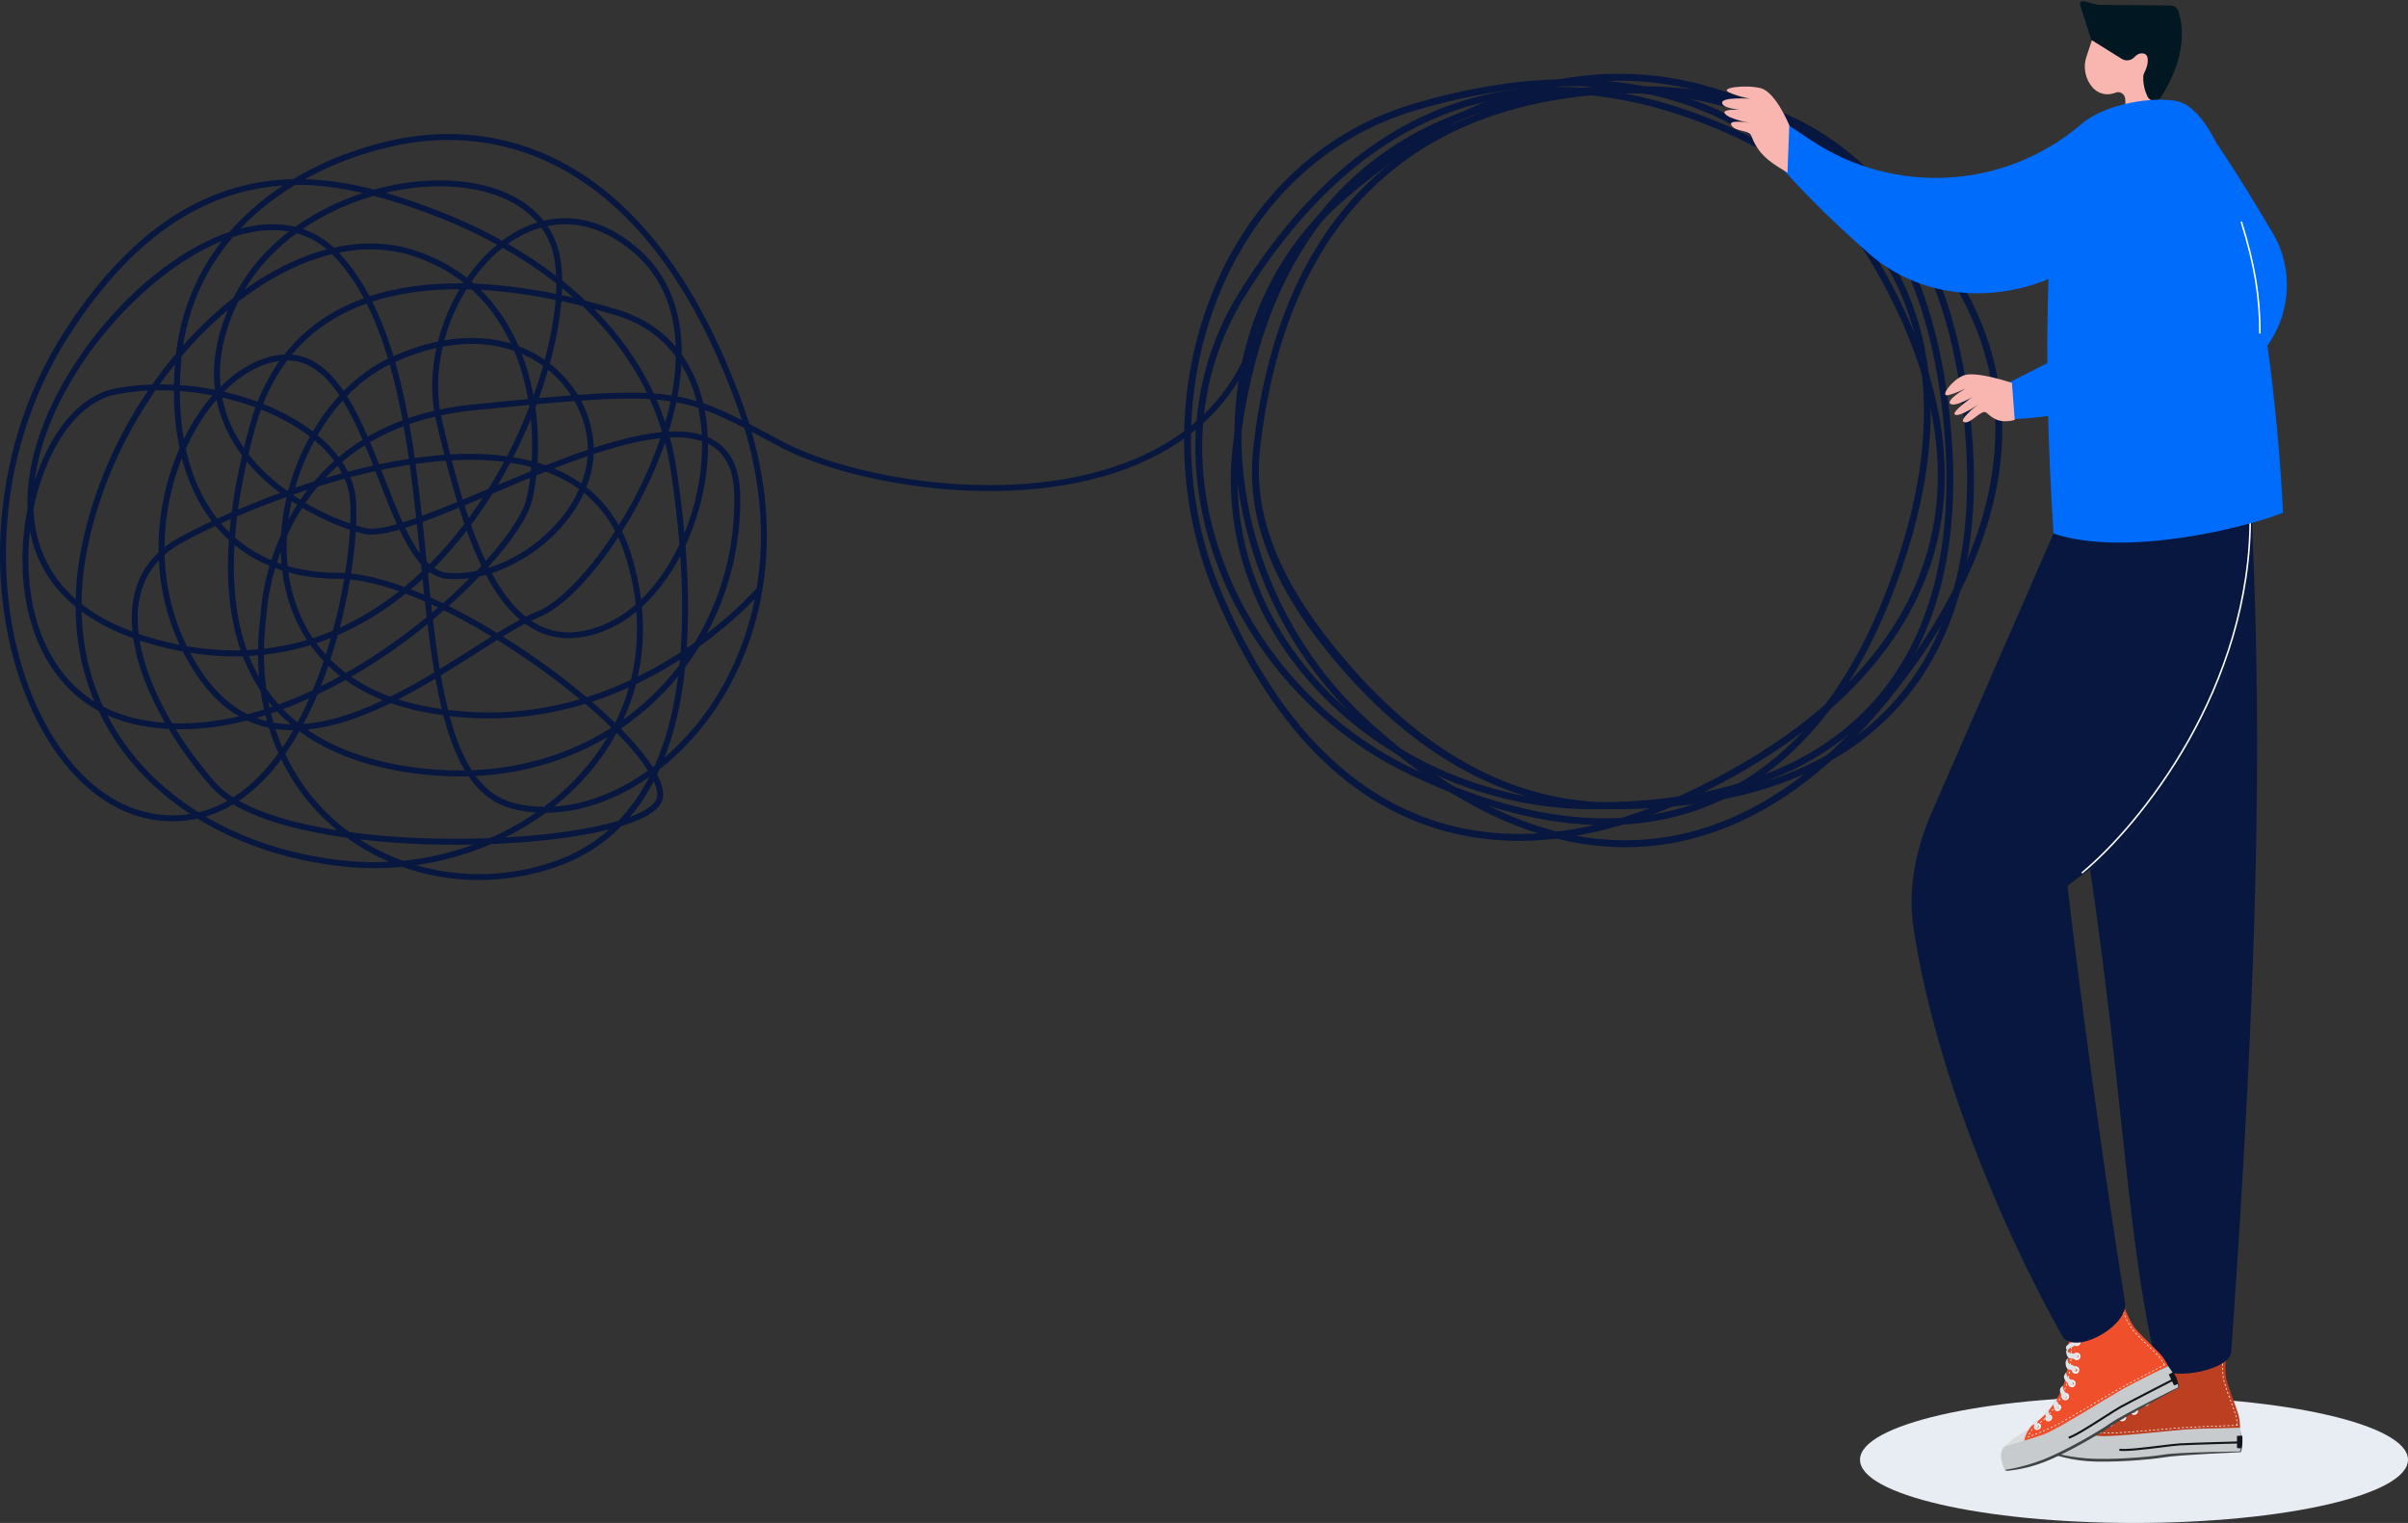 <svg width="457" height="289" viewBox="0 0 457 289" fill="none" xmlns="http://www.w3.org/2000/svg">
<rect x="0" y="0" width="457" height="289" fill="#333333" stroke="none"/>
<path d="M302.225 153.184C282.17 153.184 262.302 144.311 249.076 129.445C237.75 116.716 232.505 100.931 234.308 84.997C236.773 63.204 244.113 46.318 256.122 34.807C267.514 23.888 283.021 17.854 302.213 16.872C324.665 15.723 341.942 22.14 353.563 35.947C358.646 41.987 362.645 49.474 365.448 58.2C368 66.145 369.58 75.166 370.148 85.013C370.746 95.414 369.83 104.868 367.42 113.112C364.96 121.527 360.921 128.762 355.418 134.615C343.826 146.937 325.932 153.184 302.229 153.184H302.225ZM307.237 17.284C305.6 17.284 303.937 17.326 302.24 17.413C283.18 18.388 267.79 24.373 256.496 35.198C244.581 46.62 237.295 63.394 234.846 85.057C233.06 100.835 238.258 116.47 249.479 129.081C262.605 143.833 282.322 152.639 302.225 152.639C325.772 152.639 343.536 146.449 355.02 134.238C360.465 128.449 364.461 121.289 366.896 112.955C369.287 104.772 370.198 95.38 369.603 85.04C369.039 75.239 367.467 66.262 364.93 58.362C362.149 49.705 358.184 42.278 353.147 36.294C342.519 23.664 327.089 17.28 307.237 17.28V17.284Z" fill="#07173F"/>
<path d="M302.225 153.561C282.065 153.561 262.091 144.639 248.796 129.696C237.486 116.985 232.202 101.244 233.894 85.329L233.979 84.581C236.495 62.879 243.859 46.045 255.864 34.536C267.322 23.552 282.91 17.484 302.194 16.497C324.771 15.343 342.149 21.805 353.848 35.706C358.962 41.783 362.985 49.312 365.802 58.085C368.363 66.058 369.95 75.111 370.52 84.992C371.122 95.437 370.198 104.934 367.777 113.218C365.301 121.692 361.233 128.978 355.687 134.872C344.023 147.273 326.036 153.561 302.225 153.561ZM307.237 17.66C305.616 17.66 303.94 17.704 302.259 17.79C283.294 18.759 267.983 24.708 256.756 35.471C244.906 46.831 237.66 63.529 235.219 85.102C233.446 100.771 238.61 116.303 249.76 128.833C262.815 143.505 282.43 152.265 302.227 152.265C325.668 152.265 343.338 146.113 354.751 133.983C360.155 128.238 364.123 121.128 366.54 112.852C368.92 104.71 369.826 95.361 369.233 85.064C368.671 75.294 367.105 66.351 364.576 58.481C361.81 49.87 357.869 42.488 352.864 36.541C342.32 24.012 326.97 17.66 307.239 17.66H307.237Z" fill="#07173F"/>
<path d="M304.641 156.209C293.379 156.209 280.984 153 267.579 146.593C249.474 137.939 235.338 121.353 229.767 102.224C224.996 85.846 227.026 69.331 235.481 55.723C247.046 37.112 260.907 25.033 276.684 19.823C291.646 14.881 308.233 16.124 325.981 23.52C346.745 32.172 359.592 45.421 364.167 62.901C366.168 70.547 366.57 79.03 365.36 88.119C364.259 96.392 361.82 105.218 358.113 114.355C354.197 124.004 349.316 132.143 343.609 138.546C337.781 145.083 331.035 149.872 323.559 152.779C317.676 155.067 311.36 156.21 304.643 156.21L304.641 156.209ZM235.711 55.867L235.941 56.01C227.569 69.485 225.56 85.842 230.287 102.071C235.816 121.053 249.844 137.513 267.813 146.101C289.072 156.262 307.761 158.338 323.362 152.27C330.759 149.393 337.436 144.653 343.205 138.181C348.872 131.825 353.719 123.738 357.612 114.147C361.304 105.055 363.73 96.272 364.823 88.044C366.023 79.028 365.625 70.613 363.643 63.035C359.114 45.728 346.373 32.602 325.774 24.019C308.15 16.674 291.691 15.437 276.854 20.336C261.201 25.506 247.437 37.507 235.941 56.007L235.711 55.863V55.867Z" fill="#07173F"/>
<path d="M304.641 156.585C293.343 156.585 280.82 153.337 267.418 146.932C249.217 138.232 235.009 121.559 229.408 102.331C224.607 85.848 226.65 69.224 235.164 55.526C246.777 36.839 260.707 24.706 276.567 19.468C291.618 14.497 308.292 15.744 326.125 23.174C347.001 31.874 359.923 45.206 364.528 62.806C366.542 70.501 366.945 79.034 365.729 88.17C364.625 96.474 362.178 105.332 358.458 114.497C354.524 124.185 349.622 132.361 343.887 138.797C338.02 145.378 331.225 150.201 323.691 153.131C317.795 155.424 311.385 156.587 304.639 156.587L304.641 156.585ZM236.258 56.211C227.942 69.594 225.95 85.844 230.646 101.968C236.145 120.849 250.098 137.222 267.974 145.763C289.137 155.878 307.725 157.951 323.228 151.922C330.57 149.066 337.197 144.36 342.927 137.932C348.566 131.608 353.39 123.559 357.267 114.007C360.946 104.943 363.363 96.192 364.454 87.996C365.646 79.028 365.253 70.664 363.282 63.133C358.785 45.947 346.116 32.904 325.633 24.369C308.094 17.06 291.722 15.826 276.974 20.697C261.408 25.838 247.709 37.787 236.261 56.209L236.258 56.211Z" fill="#07173F"/>
<path d="M308.451 160.39C292.108 160.39 275.321 152.509 258.49 136.923C243.234 122.793 234.327 102.043 234.665 81.417C234.955 63.753 242.009 48.049 254.53 37.197C271.653 22.357 289.052 14.682 306.243 14.385C322.541 14.105 338.567 20.439 353.853 33.214C371.739 48.16 380.391 65.214 379.57 83.905C379.211 92.081 377.015 100.594 373.042 109.206C369.425 117.048 364.316 125.025 357.856 132.915C351.034 141.251 343.72 147.795 336.12 152.369C328.36 157.04 320.226 159.698 311.944 160.271C310.782 160.351 309.615 160.392 308.447 160.392L308.451 160.39ZM307.281 14.938C306.938 14.938 306.596 14.941 306.253 14.947C289.197 15.24 271.918 22.87 254.898 37.622C242.499 48.367 235.515 63.923 235.228 81.424C234.892 101.894 243.731 122.486 258.872 136.508C276.787 153.097 294.628 160.904 311.911 159.707C320.104 159.139 328.154 156.507 335.836 151.884C343.382 147.344 350.647 140.841 357.428 132.556C363.857 124.702 368.941 116.766 372.537 108.968C376.48 100.421 378.659 91.981 379.014 83.878C379.827 65.372 371.242 48.472 353.498 33.644C338.64 21.228 323.095 14.936 307.281 14.936V14.938Z" fill="#07173F"/>
<path d="M308.451 160.767C292.018 160.767 275.123 152.838 258.237 137.2C242.903 122.999 233.952 102.144 234.292 81.412C234.58 63.772 241.577 48.074 254.004 37.162L254.57 36.67C271.669 21.927 289.05 14.306 306.237 14.009C322.629 13.723 338.735 20.089 354.094 32.925C372.074 47.95 380.772 65.106 379.945 83.921C379.584 92.146 377.376 100.706 373.383 109.363C369.754 117.233 364.627 125.237 358.148 133.153C351.298 141.521 343.954 148.095 336.316 152.691C328.505 157.391 320.315 160.067 311.973 160.644C310.806 160.726 309.623 160.767 308.451 160.767ZM307.281 15.314C306.94 15.314 306.602 15.318 306.26 15.323C289.294 15.616 272.095 23.213 255.142 37.908C242.827 48.582 235.886 64.039 235.601 81.433C235.267 101.798 244.06 122.283 259.125 136.234C275.776 151.655 292.352 159.453 308.453 159.453C309.6 159.453 310.743 159.414 311.884 159.334C320.017 158.771 328.013 156.157 335.644 151.563C343.152 147.044 350.383 140.569 357.138 132.319C363.547 124.489 368.614 116.58 372.198 108.81C376.119 100.31 378.287 91.915 378.641 83.862C379.448 65.481 370.907 48.682 353.259 33.934C338.473 21.578 323.005 15.312 307.283 15.312L307.281 15.314Z" fill="#07173F"/>
<path d="M288.28 159.185C281.869 159.185 275.753 158.112 270.028 155.979C253.641 149.874 240.475 135.284 230.896 112.614C222.791 93.434 223.191 70.844 231.965 52.187C239.477 36.21 252.351 24.815 268.213 20.1C289.907 13.652 308.911 13.847 324.698 20.681C339.671 27.162 351.67 39.556 360.359 57.513C370.523 78.522 371.41 97.639 362.992 114.333C359.309 121.635 353.814 128.485 346.66 134.691C340.146 140.342 332.216 145.5 323.091 150.022C313.454 154.798 304.105 157.741 295.301 158.767C292.926 159.044 290.583 159.183 288.28 159.183V159.185ZM268.37 20.64C252.663 25.308 239.914 36.597 232.469 52.427C223.762 70.941 223.368 93.359 231.411 112.394C240.926 134.915 253.985 149.402 270.223 155.452C277.923 158.32 286.337 159.249 295.237 158.21C303.976 157.19 313.264 154.266 322.844 149.519C331.925 145.019 339.815 139.887 346.293 134.267C353.393 128.108 358.844 121.316 362.493 114.079C370.828 97.552 369.939 78.602 359.854 57.759C351.225 39.925 339.323 27.624 324.475 21.197C308.812 14.417 289.935 14.229 268.37 20.64Z" fill="#07173F"/>
<path d="M288.28 159.561C281.832 159.561 275.647 158.474 269.897 156.333C253.409 150.19 240.171 135.529 230.549 112.762C222.403 93.484 222.805 70.78 231.623 52.027C239.181 35.953 252.137 24.486 268.103 19.741C289.884 13.267 308.975 13.467 324.843 20.338C339.901 26.857 351.963 39.311 360.693 57.351C370.913 78.473 371.798 97.701 363.325 114.506C359.621 121.852 354.096 128.74 346.904 134.979C340.365 140.651 332.409 145.827 323.258 150.361C313.581 155.156 304.19 158.11 295.345 159.144C292.968 159.421 290.592 159.561 288.28 159.561ZM268.476 21C252.873 25.639 240.206 36.857 232.809 52.588C224.148 71.007 223.754 93.311 231.756 112.248C241.231 134.67 254.216 149.088 270.354 155.1C277.997 157.949 286.355 158.869 295.195 157.837C303.891 156.823 313.137 153.911 322.679 149.182C331.733 144.696 339.595 139.582 346.049 133.983C353.112 127.856 358.532 121.103 362.158 113.911C370.437 97.493 369.548 78.657 359.518 57.925C350.93 40.174 339.091 27.933 324.328 21.544C308.747 14.799 289.956 14.616 268.478 21H268.476Z" fill="#07173F"/>
<path d="M306.147 153.184C286.093 153.184 269.119 142.62 255.892 127.755C244.566 115.026 236.426 100.931 238.229 84.997C240.694 63.204 248.035 46.318 260.044 34.807C271.435 23.888 286.943 17.854 306.135 16.872C328.588 15.723 345.863 22.14 357.485 35.947C362.567 41.987 366.567 49.474 369.37 58.2C371.922 66.145 373.502 75.166 374.07 85.013C374.668 95.414 373.751 104.868 371.341 113.112C368.881 121.527 364.843 128.762 359.338 134.615C347.746 146.937 329.851 153.184 306.149 153.184H306.147ZM238.497 85.029L238.766 85.059C236.98 100.837 245.572 114.919 256.793 127.531C269.919 142.283 286.244 152.641 306.147 152.641C329.694 152.641 347.458 146.451 358.941 134.24C364.386 128.451 368.382 121.291 370.817 112.957C373.208 104.774 374.119 95.382 373.525 85.041C372.96 75.241 371.389 66.264 368.851 58.363C366.069 49.706 362.105 42.28 357.069 36.295C345.564 22.625 328.436 16.271 306.161 17.412C287.102 18.386 271.713 24.371 260.417 35.196C248.502 46.618 241.216 63.392 238.767 85.055L238.498 85.025L238.497 85.029Z" fill="#07173F"/>
<path d="M306.147 153.561C296.562 153.561 287.187 151.144 278.282 146.376C270.267 142.085 262.64 135.904 255.613 128.005C249.272 120.881 244.752 114.25 241.795 107.734C238.284 100.001 236.996 92.549 237.856 84.956C240.332 63.075 247.709 46.11 259.784 34.537C271.242 23.554 286.829 17.486 306.113 16.499C328.691 15.346 346.069 21.806 357.768 35.708C362.882 41.784 366.905 49.314 369.722 58.086C372.283 66.061 373.87 75.113 374.44 84.993C375.041 95.439 374.118 104.936 371.697 113.22C369.221 121.694 365.153 128.98 359.606 134.874C347.943 147.274 329.956 153.562 306.145 153.562L306.147 153.561ZM239.139 85.102C237.631 98.433 243.329 111.835 257.074 127.281C271.826 143.859 288.337 152.264 306.149 152.264C329.59 152.264 347.26 146.113 358.672 133.982C364.077 128.238 368.044 121.127 370.462 112.852C372.842 104.71 373.748 95.36 373.155 85.064C372.592 75.294 371.026 66.351 368.497 58.48C365.731 49.87 361.79 42.487 356.786 36.54C345.361 22.964 328.337 16.655 306.182 17.79C287.217 18.759 271.906 24.708 260.679 35.471C248.83 46.831 241.583 63.527 239.142 85.102H239.139ZM242.836 108.192C245.764 114.392 250.134 120.717 256.174 127.504C258.748 130.397 261.403 133.057 264.126 135.478C261.541 133.144 259.003 130.578 256.517 127.783C250.408 120.918 245.872 114.445 242.837 108.194L242.836 108.192Z" fill="#07173F"/>
<path d="M90.895 167C88.293 167 85.696 166.771 83.14 166.311C80.802 165.89 78.518 165.279 76.309 164.491C72.862 164.818 69.39 164.825 65.946 164.502C55.334 163.509 45.579 160.318 37.488 155.347C35.565 155.766 33.581 155.923 31.541 155.816C26.58 155.559 21.885 153.685 17.585 150.251C13.497 146.985 9.967 142.478 7.091 136.854C2.049 126.993 -0.446 114.603 0.065 101.965C0.632 87.966 4.808 74.507 12.145 63.046C17.921 54.023 24.301 47.018 31.109 42.223C37.005 38.071 43.392 35.461 50.092 34.465C51.964 34.186 53.813 34.037 55.64 33.996C61.478 30.494 68.195 27.887 75.253 26.438C83.512 24.742 96.069 24.351 108.997 32.11C122.437 40.176 133.19 55.188 140.957 76.729C141.401 77.961 141.813 79.188 142.192 80.415C143.974 81.341 145.897 82.379 148.046 83.541L148.186 83.617C154.9 87.247 165.373 90.152 176.203 91.386C185.233 92.416 198.644 92.775 211.258 88.639C223.046 84.773 231.374 77.865 236.012 68.104L237.026 68.588C232.25 78.639 223.697 85.745 211.607 89.71C198.8 93.91 185.216 93.547 176.075 92.505C165.111 91.255 154.486 88.302 147.651 84.608L147.51 84.532C145.742 83.576 144.133 82.706 142.64 81.919C145.761 92.732 146.366 103.298 144.432 113.397C142.477 123.605 137.946 132.882 131.331 140.228C129.408 142.364 127.341 144.295 125.168 145.994C125.017 146.328 124.862 146.658 124.706 146.983C125.477 148.459 125.939 149.883 125.858 151.114C125.725 153.135 123.439 154.91 119.062 156.393C118.701 156.516 118.33 156.635 117.944 156.752C114.376 160.375 110.066 163.031 105.022 164.706C100.442 166.226 95.659 166.995 90.891 166.995L90.895 167ZM78.978 164.173C80.406 164.592 81.861 164.935 83.338 165.201C90.394 166.473 97.772 165.933 104.673 163.64C108.839 162.257 112.509 160.165 115.647 157.391C109.736 158.874 101.769 159.844 93.185 160.174C92.849 160.32 92.51 160.46 92.171 160.598C87.932 162.326 83.491 163.523 78.98 164.17L78.978 164.173ZM39.021 154.955C46.776 159.512 56.02 162.442 66.051 163.379C68.65 163.623 71.271 163.674 73.881 163.539C71.023 162.314 68.318 160.781 65.826 158.968C61.782 158.407 58.061 157.679 54.787 156.802C50.499 155.653 46.981 154.261 44.263 152.643C42.576 153.651 40.826 154.422 39.021 154.957V154.955ZM68.272 159.281C70.82 160.93 73.566 162.292 76.451 163.344C81.029 162.889 85.558 161.857 89.897 160.272C85.706 160.353 81.415 160.282 77.182 160.046C74.099 159.876 71.117 159.618 68.272 159.281ZM66.268 157.896C69.678 158.359 73.347 158.704 77.244 158.92C82.485 159.211 87.816 159.249 92.925 159.059C96.053 157.697 99.002 156.061 101.729 154.182C100.226 154.083 98.754 153.854 97.326 153.495C93.955 152.646 91.192 150.629 88.93 147.31C85.419 147.411 81.825 147.211 78.178 146.699C69.455 145.476 62.313 142.819 56.824 138.768C55.916 140.368 55.01 141.789 54.127 143.046C56.581 148.313 60.082 152.849 64.561 156.558C65.118 157.02 65.688 157.466 66.27 157.896H66.268ZM103.594 154.239C101.198 155.995 98.616 157.565 95.887 158.922C104.328 158.455 111.975 157.358 117.355 155.758C118.413 154.665 119.4 153.486 120.317 152.218C121.381 150.748 122.354 149.15 123.235 147.431C120.558 149.304 117.748 150.83 114.87 151.963C111.069 153.458 107.255 154.221 103.594 154.239ZM45.346 151.956C49.711 154.41 56.089 156.326 64.01 157.565C63.954 157.519 63.899 157.475 63.844 157.429C59.395 153.744 55.884 149.269 53.375 144.087C52.182 145.689 51.042 146.996 50.005 148.052C48.513 149.576 46.958 150.878 45.346 151.956ZM124.076 148.244C122.756 150.762 121.236 153.028 119.519 155.04C122.803 153.818 124.647 152.412 124.738 151.043C124.789 150.272 124.563 149.329 124.076 148.244ZM53.741 35.187C52.513 35.278 51.361 35.416 50.256 35.58C43.73 36.549 37.506 39.096 31.755 43.147C25.067 47.856 18.787 54.757 13.092 63.655C5.863 74.949 1.747 88.211 1.189 102.011C0.685 114.458 3.136 126.648 8.091 136.339C10.892 141.819 14.324 146.204 18.286 149.368C22.4 152.653 26.879 154.445 31.599 154.69C33.13 154.77 34.629 154.692 36.092 154.461C31.003 151.123 26.626 147.056 23.179 142.371C21.434 140.001 19.946 137.506 18.714 134.902C14.9 132.843 11.766 129.857 9.353 125.977C6.012 120.605 4.251 113.744 4.26 106.136C4.263 102.936 4.598 99.685 5.222 96.541C4.875 87.376 8.638 76.768 15.853 66.6C22.77 56.85 31.806 49.03 40.638 45.141C41.626 44.706 42.599 44.326 43.56 43.999C44.82 42.548 46.188 41.161 47.66 39.843C49.527 38.172 51.564 36.615 53.743 35.187H53.741ZM20.372 135.719C21.438 137.79 22.675 139.786 24.083 141.698C27.67 146.571 32.289 150.764 37.685 154.142C39.584 153.683 41.421 152.955 43.188 151.959C41.9 151.092 40.826 150.165 39.969 149.182C36.926 145.682 34.241 142.015 32.017 138.332C30.167 138.232 28.316 138.007 26.469 137.641C24.29 137.207 22.257 136.566 20.372 135.721V135.719ZM90.279 147.255C92.302 149.991 94.717 151.673 97.602 152.401C99.412 152.858 101.297 153.094 103.228 153.11C106.468 150.698 109.359 147.933 111.816 144.875C113.115 143.259 114.276 141.583 115.298 139.853C107.875 144.273 99.366 146.786 90.277 147.253L90.279 147.255ZM117.04 139.072C115.813 141.329 114.362 143.506 112.692 145.586C110.496 148.319 107.961 150.824 105.146 153.058C108.19 152.865 111.327 152.146 114.463 150.913C117.397 149.759 120.262 148.182 122.982 146.234C121.919 144.545 120.391 142.622 118.44 140.528C117.99 140.047 117.525 139.562 117.041 139.072H117.04ZM33.36 138.383C35.444 141.75 37.943 145.138 40.817 148.441C41.702 149.459 42.861 150.418 44.27 151.313C45.983 150.222 47.63 148.871 49.207 147.262C50.317 146.129 51.548 144.703 52.837 142.924C52.497 142.162 52.176 141.386 51.879 140.596C51.568 139.773 51.283 138.939 51.023 138.094C50.617 138.007 50.218 137.907 49.821 137.795C48.818 137.515 47.844 137.154 46.901 136.717C42.523 137.836 37.963 138.484 33.363 138.383H33.36ZM58.319 138.449C63.547 142.057 70.239 144.447 78.337 145.582C81.687 146.053 84.991 146.255 88.224 146.198C86.779 143.785 85.554 140.779 84.517 137.14C84.386 136.678 84.257 136.209 84.133 135.734C82.639 135.528 81.148 135.266 79.657 134.95C77.725 134.542 75.886 134.031 74.149 133.42C70.677 135.114 67.132 136.549 63.63 137.467C61.775 137.953 60.009 138.28 58.319 138.447V138.449ZM85.338 135.89C85.423 136.208 85.51 136.52 85.598 136.831C86.69 140.661 87.986 143.753 89.527 146.161C99.239 145.777 108.285 143.023 116.04 138.078C114.516 136.589 112.851 135.075 111.074 133.56C109.443 134.057 107.804 134.487 106.16 134.851C99.287 136.373 92.305 136.719 85.338 135.89ZM117.817 138.259C118.316 138.763 118.795 139.264 119.259 139.759C120.853 141.469 122.593 143.526 123.887 145.57C124.014 145.474 124.14 145.378 124.265 145.28C125.787 141.849 126.982 137.991 127.831 133.738C128.178 131.999 128.47 130.191 128.707 128.311C127.001 130.395 125.122 132.356 123.083 134.165C121.407 135.654 119.65 137.017 117.817 138.26V138.259ZM130.033 126.62C129.764 129.19 129.397 131.639 128.934 133.959C128.222 137.515 127.281 140.789 126.111 143.776C127.642 142.46 129.111 141.024 130.503 139.477C136.879 132.395 141.279 123.477 143.243 113.657C141.429 115.543 137.808 119.036 132.698 122.708C131.871 124.05 130.981 125.356 130.034 126.62H130.033ZM52.272 138.326C52.476 138.957 52.695 139.58 52.929 140.198C53.139 140.756 53.36 141.306 53.592 141.849C54.267 140.86 54.951 139.773 55.64 138.582C54.482 138.578 53.362 138.493 52.272 138.326ZM51.901 137.122C52.945 137.309 54.026 137.415 55.142 137.442C54.228 136.669 53.366 135.853 52.557 134.993C52.184 135.124 51.808 135.254 51.431 135.38C51.577 135.966 51.732 136.547 51.901 137.122ZM60.241 131.798C59.374 133.848 58.485 135.702 57.592 137.376C59.418 137.239 61.334 136.906 63.345 136.378C66.444 135.567 69.585 134.336 72.685 132.874C70.071 131.836 67.696 130.555 65.571 129.039C63.888 129.978 62.106 130.909 60.241 131.797V131.798ZM32.664 137.236C36.966 137.406 41.245 136.893 45.379 135.934C42.564 134.316 40.049 131.958 37.869 128.881C36.683 127.208 35.627 125.455 34.703 123.635C32.172 123.171 29.615 122.53 27.037 121.715C26.856 121.658 26.678 121.6 26.495 121.541C27.306 126.38 29.426 131.765 32.663 137.236H32.664ZM112.338 133.162C113.904 134.515 115.382 135.865 116.748 137.197C117.831 135.011 118.705 132.752 119.367 130.435C117.047 131.48 114.702 132.39 112.338 133.162ZM19.572 134.08C21.724 135.201 24.099 136.023 26.688 136.536C28.231 136.843 29.778 137.048 31.325 137.159C30.203 135.215 29.212 133.27 28.366 131.349C26.789 127.765 25.757 124.32 25.29 121.126C21.999 119.947 18.566 118.306 15.488 116.029C15.63 122.449 17.001 128.518 19.572 134.08ZM53.716 134.572C54.576 135.456 55.498 136.293 56.479 137.08C57.229 135.687 57.976 134.169 58.71 132.51C57.098 133.24 55.429 133.935 53.716 134.574V134.572ZM48.662 136.241C49.312 136.483 49.977 136.687 50.658 136.856C50.554 136.481 50.456 136.106 50.363 135.728C49.8 135.906 49.234 136.078 48.662 136.241ZM120.705 129.815C120.107 132.116 119.307 134.363 118.307 136.543C119.7 135.544 121.044 134.469 122.34 133.318C124.785 131.147 126.994 128.756 128.948 126.189C128.981 125.856 129.013 125.521 129.043 125.185C128.272 125.679 127.472 126.169 126.651 126.654C124.693 127.808 122.71 128.861 120.706 129.815H120.705ZM36.096 123.873C36.897 125.375 37.794 126.83 38.785 128.227C41.16 131.578 43.889 134.009 47.004 135.531C48.048 135.258 49.081 134.956 50.102 134.631C49.846 133.473 49.632 132.299 49.462 131.108C49.396 131.012 49.333 130.914 49.269 130.816C48.007 128.888 46.944 126.792 46.08 124.528C42.806 124.626 39.476 124.407 36.096 123.871V123.873ZM85.034 134.718C92.02 135.6 99.023 135.277 105.917 133.752C107.296 133.446 108.673 133.093 110.043 132.693C105.335 128.772 99.927 124.88 94.365 121.442C93.137 122.207 91.845 123.029 90.5 123.884C88.352 125.251 86.058 126.711 83.666 128.16C84.067 130.458 84.517 132.652 85.032 134.718H85.034ZM75.573 132.713C76.952 133.155 78.39 133.533 79.889 133.851C81.202 134.128 82.519 134.364 83.836 134.556C83.39 132.72 82.993 130.79 82.634 128.781C80.349 130.145 77.982 131.484 75.573 132.715V132.713ZM50.938 133.125C51.012 133.512 51.092 133.899 51.177 134.283C51.366 134.219 51.554 134.155 51.741 134.091C51.467 133.775 51.2 133.453 50.94 133.127L50.938 133.125ZM50.54 130.694C51.256 131.742 52.038 132.74 52.883 133.682C55.128 132.862 57.3 131.942 59.372 130.965C60.078 129.27 60.768 127.439 61.432 125.462C61.198 125.219 60.97 124.97 60.745 124.718C60.096 123.988 59.485 123.223 58.915 122.426C58.392 122.585 57.864 122.736 57.335 122.88C54.96 123.52 52.546 123.974 50.095 124.248C50.104 126.448 50.253 128.598 50.54 130.692V130.694ZM5.695 100.775C5.491 102.558 5.385 104.353 5.382 106.134C5.373 113.531 7.073 120.185 10.303 125.377C12.322 128.625 14.87 131.214 17.921 133.132C15.575 127.554 14.375 121.509 14.348 115.141C10.229 111.769 6.907 107.136 5.693 100.775H5.695ZM95.436 120.776C101.095 124.306 106.581 128.295 111.327 132.297C114.16 131.406 116.969 130.31 119.74 129.019C120.765 124.855 121.115 120.511 120.777 116.075C119.062 117.485 117.252 118.613 115.378 119.421C110.347 121.593 105.774 121.671 101.785 119.655C101.047 119.282 100.338 118.846 99.655 118.348C98.37 119.02 96.956 119.845 95.436 120.776ZM66.656 128.421C68.863 129.936 71.34 131.196 74.08 132.198C76.932 130.786 79.737 129.2 82.427 127.586C81.935 124.672 81.514 121.605 81.132 118.428C79.082 120.094 76.968 121.699 74.828 123.205C72.561 124.802 69.797 126.617 66.654 128.423L66.656 128.421ZM62.317 126.345C61.849 127.709 61.37 129.003 60.88 130.232C62.156 129.602 63.393 128.952 64.578 128.298C63.787 127.682 63.032 127.03 62.317 126.345ZM47.264 124.477C47.816 125.876 48.448 127.208 49.159 128.47C49.042 127.119 48.979 125.746 48.97 124.356C48.404 124.406 47.834 124.446 47.264 124.477ZM121.828 115.164C122.258 119.691 121.991 124.129 121.043 128.394C122.736 127.563 124.416 126.657 126.077 125.677C127.148 125.047 128.174 124.406 129.157 123.765C129.572 118.213 129.556 112.122 129.109 105.516C127.072 109.373 124.593 112.644 121.828 115.164ZM62.713 125.159C63.624 126.066 64.603 126.913 65.649 127.698C68.942 125.828 71.832 123.935 74.182 122.28C76.564 120.602 78.836 118.862 80.974 117.105C80.859 116.125 80.749 115.136 80.64 114.136C79.392 113.591 78.174 113.096 76.989 112.652C72.908 115.946 68.603 118.572 64.111 120.511C63.663 122.14 63.194 123.688 62.713 125.16V125.159ZM82.162 117.578C82.547 120.834 82.967 123.978 83.46 126.957C85.708 125.59 87.867 124.216 89.897 122.925C91.068 122.179 92.201 121.458 93.289 120.778C92.99 120.597 92.689 120.417 92.39 120.238C89.587 118.572 86.862 117.091 84.243 115.805C83.56 116.402 82.866 116.993 82.163 117.578H82.162ZM130.234 124.402C130.234 124.402 130.234 124.407 130.234 124.409C130.236 124.406 130.24 124.4 130.243 124.397C130.241 124.397 130.238 124.4 130.234 124.402ZM60.043 122.062C60.526 122.719 61.041 123.354 61.582 123.962C61.664 124.054 61.747 124.146 61.83 124.237C62.157 123.214 62.478 122.156 62.791 121.058C61.881 121.421 60.966 121.754 60.043 122.062ZM35.453 122.619C38.915 123.219 42.325 123.48 45.671 123.408C43.631 117.494 42.886 110.503 43.438 102.469C42.88 101.959 42.343 101.425 41.826 100.864C41.509 100.519 41.199 100.166 40.898 99.804C38.347 100.988 36.097 102.13 34.262 103.16C33.137 103.792 32.125 104.501 31.231 105.287C31.234 105.412 31.238 105.534 31.243 105.658C31.457 111.639 32.898 117.402 35.455 122.619H35.453ZM44.503 103.389C44.059 111.062 44.841 117.734 46.848 123.367C47.559 123.333 48.269 123.285 48.975 123.221C49.007 121.067 49.166 118.867 49.455 116.628C49.472 116.209 49.665 112.463 51.164 107.381C48.731 106.36 46.501 105.026 44.503 103.389ZM52.224 107.802C50.736 112.914 50.577 116.638 50.575 116.697L50.571 116.748C50.294 118.91 50.136 121.03 50.101 123.108C52.451 122.839 54.766 122.399 57.043 121.786C57.447 121.678 57.846 121.564 58.248 121.445C55.755 117.626 54.15 113.14 53.551 108.26C53.104 108.116 52.663 107.963 52.226 107.8L52.224 107.802ZM130.089 103.538C130.647 110.583 130.73 117.073 130.339 122.976C130.857 122.623 131.363 122.271 131.854 121.92C136.869 113.696 139.523 104.057 139.359 94.062C139.284 89.518 137.948 86.46 135.274 84.709C134.986 84.521 134.681 84.349 134.365 84.192C134.421 90.584 132.899 97.486 130.087 103.536L130.089 103.538ZM26.313 120.288C26.662 120.407 27.016 120.522 27.373 120.636C29.629 121.349 31.868 121.927 34.085 122.365C31.769 117.393 30.427 111.963 30.146 106.335C28.169 108.446 26.911 111.02 26.391 114.031C26.058 115.955 26.039 118.057 26.313 120.286V120.288ZM54.728 108.612C55.365 113.245 56.947 117.491 59.365 121.097C60.648 120.682 61.917 120.211 63.171 119.686C64.088 116.288 64.796 112.962 65.32 109.858C64.904 109.835 64.499 109.823 64.102 109.823C60.77 109.823 57.632 109.414 54.728 108.612ZM134.335 82.941C134.89 83.177 135.409 83.452 135.888 83.766C138.856 85.709 140.403 89.166 140.482 94.045C140.635 103.353 138.394 112.359 134.115 120.245C139.667 115.983 143.008 112.28 143.613 111.591C145.213 101.828 144.42 91.63 141.256 81.195C138.493 79.771 136.102 78.652 133.742 77.8C134.034 79.305 134.225 80.87 134.312 82.481C134.32 82.633 134.327 82.786 134.333 82.939L134.335 82.941ZM85.154 115.003C87.674 116.251 90.286 117.677 92.962 119.27C93.429 119.547 93.894 119.829 94.36 120.114C95.906 119.16 97.352 118.302 98.681 117.588C96.188 115.491 94.064 112.57 92.21 109.077C91.808 109.187 91.406 109.286 91.006 109.375C89.192 111.266 87.225 113.156 85.152 115.003H85.154ZM100.801 117.775C101.29 118.102 101.785 118.393 102.29 118.648C106.02 120.534 110.156 120.449 114.932 118.386C116.925 117.526 118.847 116.283 120.65 114.708C120.322 111.666 119.673 108.581 118.698 105.486C118.307 104.247 117.85 103.068 117.328 101.951C112.18 109.8 106.537 115.482 102.215 117.162C101.768 117.336 101.295 117.542 100.801 117.777V117.775ZM15.474 114.616C18.137 116.715 21.365 118.471 25.131 119.867C24.913 117.722 24.963 115.701 25.285 113.84C25.91 110.22 27.523 107.191 30.096 104.792C29.987 98.017 31.355 91.237 34.078 85.055C33.363 81.683 33.002 78.029 33.008 74.124C31.827 74.063 30.657 74.044 29.498 74.067C23.241 83.111 18.813 93.292 16.683 103.54C15.897 107.321 15.497 111.021 15.476 114.616H15.474ZM66.444 109.949C65.957 112.854 65.311 115.947 64.486 119.112C68.394 117.341 72.158 115.031 75.748 112.199C72.324 110.995 69.194 110.233 66.444 109.949ZM93.326 108.743C95.303 112.417 97.441 115.161 99.775 117.022C100.495 116.663 101.175 116.356 101.81 116.109C105.879 114.529 111.492 108.825 116.459 101.224C116.557 101.077 116.652 100.928 116.748 100.78C115.233 97.918 113.254 95.497 110.826 93.535C109.405 96.65 107.206 99.637 104.348 102.251C101.062 105.255 97.205 107.489 93.326 108.743ZM81.831 114.665C81.889 115.195 81.947 115.72 82.008 116.244C82.39 115.921 82.769 115.598 83.142 115.274C82.701 115.065 82.264 114.862 81.829 114.664L81.831 114.665ZM81.689 113.369C82.471 113.717 83.262 114.085 84.066 114.47C85.874 112.872 87.561 111.275 89.109 109.713C87.628 109.911 86.173 109.951 84.775 109.821C83.623 109.713 82.565 109.278 81.578 108.574C81.459 108.69 81.341 108.805 81.22 108.921C81.374 110.419 81.528 111.904 81.687 113.371L81.689 113.369ZM118.045 100.839C118.714 102.185 119.291 103.62 119.77 105.145C120.682 108.036 121.315 110.917 121.674 113.767C124.308 111.217 126.66 107.939 128.576 104.092C128.702 103.84 128.826 103.584 128.948 103.329C128.587 98.857 128.033 94.16 127.29 89.246C127.019 87.463 126.663 85.713 126.221 83.994C124.272 89.65 121.487 95.409 118.045 100.839ZM6.35 96.623C6.355 96.733 6.36 96.843 6.365 96.953C6.654 102.316 8.424 107.001 11.623 110.874C12.442 111.867 13.357 112.806 14.363 113.689C14.442 110.309 14.846 106.841 15.582 103.307C17.688 93.173 22.007 83.108 28.1 74.113C26 74.218 23.949 74.465 21.967 74.853C17.431 75.743 13.218 79.567 10.103 85.618C8.427 88.877 7.149 92.656 6.348 96.621L6.35 96.623ZM77.987 111.828C78.812 112.145 79.65 112.486 80.502 112.85C80.397 111.87 80.293 110.881 80.19 109.887C79.463 110.556 78.728 111.203 77.985 111.828H77.987ZM66.624 108.835C69.618 109.155 73.035 110.015 76.773 111.373C77.822 110.508 78.856 109.599 79.873 108.645C79.932 108.592 79.988 108.537 80.047 108.482C79.999 108.01 79.95 107.534 79.902 107.058C78.405 105.412 77.072 103.137 75.816 100.507C72.931 101.333 70.599 101.677 69.025 101.294C68.56 101.18 68.056 101.043 67.519 100.882C67.369 103.24 67.077 105.932 66.624 108.834V108.835ZM82.388 107.77C83.172 108.292 84 108.613 84.88 108.697C86.655 108.864 88.531 108.738 90.435 108.347C90.746 108.02 91.052 107.694 91.35 107.37C90.35 105.298 89.431 103.057 88.577 100.693C86.616 103.227 84.547 105.596 82.388 107.77ZM54.585 107.395C57.516 108.255 60.705 108.693 64.104 108.693C64.557 108.693 65.024 108.709 65.504 108.738C65.978 105.722 66.275 102.94 66.417 100.53C63.8 99.653 60.6 98.275 57.356 96.355C56.87 97.117 56.406 97.9 55.965 98.704C55.408 99.722 54.907 100.734 54.458 101.732C54.357 103.643 54.399 105.536 54.587 107.393L54.585 107.395ZM92.707 107.551C92.737 107.612 92.767 107.672 92.797 107.731C96.582 106.539 100.366 104.362 103.59 101.414C106.408 98.838 108.558 95.89 109.91 92.83C108.237 91.612 106.37 90.591 104.312 89.772C104.068 89.674 103.824 89.582 103.576 89.492C102.983 89.726 102.391 89.962 101.801 90.202C101.587 92.109 101.274 93.81 100.909 95.226C100.157 98.141 97.172 102.627 92.707 107.553V107.551ZM80.981 106.58C81.149 106.752 81.321 106.917 81.493 107.072C83.816 104.74 86.039 102.178 88.129 99.425C87.78 98.415 87.441 97.381 87.111 96.334C84.66 97.348 82.337 98.276 80.199 99.056C80.457 101.452 80.702 103.847 80.942 106.223C80.955 106.342 80.967 106.461 80.979 106.58H80.981ZM52.555 106.717C52.842 106.825 53.13 106.928 53.422 107.028C53.352 106.218 53.307 105.403 53.29 104.582C53.019 105.312 52.775 106.024 52.555 106.717ZM89.392 99.621C89.833 100.867 90.293 102.086 90.776 103.268C91.235 104.391 91.7 105.454 92.178 106.461C96.407 101.743 99.143 97.577 99.823 94.942C100.138 93.722 100.412 92.285 100.616 90.683C98.189 91.674 95.791 92.684 93.473 93.663C92.18 95.726 90.817 97.717 89.392 99.621ZM44.599 101.991C46.638 103.774 48.95 105.214 51.499 106.294C51.989 104.765 52.596 103.135 53.348 101.452C53.484 99.118 53.826 96.765 54.364 94.43C54.327 94.405 54.291 94.379 54.254 94.354C50.994 95.519 47.871 96.751 45.001 97.978C44.833 99.344 44.698 100.683 44.599 101.991ZM76.902 100.182C77.792 102.034 78.713 103.689 79.696 105.039C79.507 103.181 79.314 101.315 79.114 99.447C78.35 99.715 77.612 99.96 76.902 100.182ZM34.517 86.918C32.399 92.24 31.252 98.106 31.217 103.833C31.981 103.234 32.813 102.68 33.715 102.174C35.51 101.167 37.699 100.052 40.176 98.896C37.605 95.536 35.71 91.512 34.517 86.918ZM127.125 83.019C127.661 84.995 128.088 87.016 128.399 89.076C129.034 93.27 129.532 97.31 129.889 101.187C132.17 95.604 133.361 89.436 133.236 83.724C131.489 83.122 129.424 82.914 127.125 83.019ZM41.96 99.315C42.185 99.58 42.417 99.841 42.652 100.097C42.944 100.414 43.245 100.723 43.551 101.024C43.624 100.191 43.709 99.347 43.808 98.493C43.178 98.768 42.56 99.044 41.96 99.315ZM67.583 99.724C68.195 99.912 68.767 100.07 69.291 100.198C70.634 100.526 72.731 100.208 75.332 99.472C74.145 96.865 73.016 93.963 71.868 91.012C71.66 90.477 71.452 89.943 71.241 89.406C69.597 89.765 68.006 90.15 66.495 90.546C67.102 92.011 67.463 93.517 67.567 95.044C67.656 96.328 67.663 97.911 67.581 99.724H67.583ZM111.285 92.454C113.785 94.418 115.84 96.835 117.438 99.688C120.77 94.34 123.455 88.689 125.316 83.155C121.513 83.558 117.185 84.675 112.667 86.162C112.577 88.255 112.104 90.376 111.285 92.452V92.454ZM57.97 95.421C61 97.207 63.991 98.509 66.475 99.361C66.541 97.728 66.528 96.296 66.449 95.121C66.35 93.67 65.996 92.237 65.399 90.838C63.692 91.301 61.984 91.8 60.294 92.329C59.475 93.315 58.7 94.345 57.97 95.421ZM72.356 89.168C72.543 89.648 72.729 90.126 72.913 90.601C74.078 93.597 75.223 96.538 76.417 99.15C77.233 98.898 78.093 98.61 78.987 98.292C78.619 94.911 78.219 91.53 77.755 88.192C75.913 88.472 74.106 88.804 72.356 89.168ZM55.362 95.11C55.107 96.268 54.902 97.431 54.748 98.593C54.824 98.45 54.902 98.307 54.98 98.165C55.429 97.346 55.9 96.55 56.394 95.774C56.05 95.559 55.705 95.339 55.362 95.112V95.11ZM35.253 85.176C36.395 90.333 38.394 94.787 41.224 98.413C42.107 98.01 43.024 97.603 43.969 97.195C44.415 93.775 45.073 90.188 45.942 86.434C44.848 84.972 43.875 83.399 43.066 81.71C42.155 79.806 41.497 77.849 41.093 75.841C39.033 78.226 37.168 81.113 35.612 84.4C35.49 84.658 35.372 84.915 35.255 85.176H35.253ZM88.154 95.904C88.41 96.721 88.674 97.532 88.946 98.335C89.874 97.072 90.773 95.772 91.643 94.437C90.458 94.938 89.293 95.428 88.154 95.904ZM78.867 88.03C79.32 91.296 79.712 94.599 80.073 97.902C82.163 97.133 84.425 96.227 86.777 95.254C86.005 92.718 85.285 90.09 84.6 87.421C82.675 87.554 80.757 87.764 78.867 88.028V88.03ZM46.834 87.572C46.126 90.731 45.57 93.769 45.169 96.683C47.675 95.625 50.361 94.567 53.153 93.555C50.888 91.85 48.717 89.861 46.834 87.574V87.572ZM55.634 93.949C56.091 94.256 56.548 94.553 57.006 94.838C57.441 94.192 57.894 93.562 58.361 92.947C57.452 93.244 56.549 93.549 55.656 93.86C55.649 93.89 55.642 93.92 55.633 93.949H55.634ZM85.74 87.35C86.379 89.836 87.067 92.352 87.819 94.821C89.306 94.201 90.822 93.56 92.355 92.912C92.473 92.862 92.59 92.812 92.71 92.763C93.744 91.099 94.73 89.388 95.668 87.638C92.443 87.233 89.093 87.172 85.742 87.352L85.74 87.35ZM47.156 86.174C49.257 88.884 51.784 91.184 54.42 93.098C54.521 93.063 54.62 93.027 54.721 92.992C55.516 90.015 56.631 87.084 58.052 84.276C58.296 83.793 58.547 83.319 58.806 82.85C58.806 82.85 58.802 82.848 58.8 82.846C56.208 80.85 53.04 79.101 49.531 77.704C49.14 78.778 48.786 79.89 48.471 81.037C47.989 82.782 47.552 84.496 47.156 86.174ZM59.698 83.564C59.478 83.965 59.264 84.374 59.055 84.786C57.786 87.291 56.769 89.898 56.011 92.544C57.209 92.134 58.423 91.734 59.645 91.351C60.821 89.96 62.085 88.662 63.435 87.458C62.428 86.105 61.179 84.802 59.698 83.566V83.564ZM96.852 87.801C96.094 89.232 95.303 90.637 94.482 92.013C96.529 91.15 98.633 90.269 100.757 89.406C100.782 89.15 100.805 88.889 100.826 88.627C99.534 88.282 98.205 88.01 96.852 87.803V87.801ZM105.125 88.884C107.029 89.673 108.77 90.63 110.35 91.754C111.002 90.03 111.4 88.277 111.52 86.545C109.412 87.263 107.268 88.053 105.125 88.884ZM42.128 45.736C41.785 45.874 41.438 46.022 41.09 46.174C32.563 49.926 23.471 57.806 16.767 67.253C11.044 75.317 7.537 83.644 6.587 91.251C7.286 89.072 8.13 87.004 9.107 85.105C12.382 78.741 16.874 74.708 21.753 73.751C24.058 73.298 26.46 73.039 28.898 72.962C30.332 70.92 31.834 68.967 33.395 67.113C34.013 61.846 35.513 56.889 37.864 52.356C39.065 50.038 40.49 47.828 42.128 45.736ZM64.086 88.394C63.263 89.133 62.474 89.909 61.717 90.72C62.779 90.403 63.846 90.097 64.913 89.808C64.665 89.332 64.391 88.859 64.086 88.394ZM64.943 87.648C65.348 88.261 65.709 88.881 66.024 89.511C67.652 89.083 69.254 88.694 70.827 88.346C70.317 87.052 69.799 85.76 69.264 84.493C68.723 84.834 68.19 85.185 67.67 85.549C66.727 86.21 65.817 86.909 64.943 87.648ZM102.014 87.792C102.539 87.948 103.054 88.114 103.558 88.291C106.241 87.234 108.933 86.228 111.563 85.341C111.547 82.124 110.648 78.943 109.037 76.098C106.85 76.262 104.468 76.464 101.851 76.704C101.771 76.913 101.693 77.123 101.612 77.333C102.129 81.053 102.208 84.631 102.014 87.794V87.792ZM70.236 83.903C70.82 85.285 71.384 86.693 71.94 88.106C73.871 87.7 75.759 87.353 77.598 87.071C77.297 84.983 76.969 82.914 76.607 80.874C74.352 81.724 72.227 82.735 70.234 83.905L70.236 83.903ZM97.405 86.75C98.618 86.948 99.784 87.194 100.908 87.487C101.047 85.038 101.019 82.34 100.741 79.52C99.725 81.987 98.611 84.402 97.405 86.75ZM77.681 80.485C78.059 82.6 78.399 84.745 78.711 86.908C80.636 86.636 82.507 86.434 84.319 86.302C83.784 84.18 83.269 82.033 82.767 79.89C82.703 79.616 82.643 79.343 82.588 79.066C80.894 79.462 79.258 79.936 77.683 80.485H77.681ZM60.262 82.576C61.856 83.889 63.203 85.279 64.29 86.728C65.168 85.99 66.081 85.288 67.028 84.628C67.612 84.219 68.208 83.825 68.818 83.447C67.659 80.765 66.424 78.217 65.054 76.002C63.288 77.945 61.678 80.151 60.264 82.578L60.262 82.576ZM89.18 86.121C91.663 86.121 94.016 86.272 96.232 86.574C97.798 83.551 99.216 80.415 100.46 77.198C100.442 77.077 100.424 76.96 100.407 76.839C97.241 77.135 93.746 77.48 89.865 77.869C87.731 78.084 85.669 78.4 83.685 78.821C83.74 79.092 83.799 79.362 83.862 79.63C84.361 81.76 84.89 83.978 85.457 86.228C85.621 86.219 85.786 86.21 85.95 86.201C87.049 86.146 88.127 86.119 89.182 86.119L89.18 86.121ZM42.158 75.418C42.541 77.409 43.181 79.346 44.082 81.229C44.719 82.559 45.462 83.814 46.287 84.999C46.627 83.603 46.995 82.186 47.391 80.746C47.717 79.563 48.081 78.416 48.485 77.308C46.466 76.556 44.342 75.921 42.158 75.418ZM110.269 76.011C111.754 78.792 112.603 81.861 112.681 84.972C114.054 84.525 115.406 84.111 116.728 83.745C120.082 82.814 123.053 82.23 125.663 81.994C125.021 79.856 124.24 77.769 123.326 75.738C119.807 75.525 115.656 75.637 110.271 76.013L110.269 76.011ZM34.131 74.198C34.131 77.425 34.384 80.472 34.887 83.324C36.444 80.156 38.29 77.363 40.322 75.029C38.251 74.628 36.181 74.351 34.131 74.198ZM65.849 75.154C67.295 77.446 68.583 80.083 69.788 82.861C71.857 81.655 74.064 80.618 76.403 79.746C76.026 77.714 75.614 75.715 75.156 73.756C74.782 72.161 74.386 70.627 73.966 69.155C71.055 70.581 68.314 72.616 65.849 75.154ZM128.215 81.871C130.098 81.871 131.753 82.092 133.191 82.53C133.094 80.751 132.864 79.03 132.512 77.386C131.158 76.951 129.794 76.603 128.355 76.335C127.973 78.164 127.488 80.025 126.906 81.903C127.353 81.88 127.789 81.87 128.215 81.87V81.871ZM49.94 76.644C53.433 78.034 56.645 79.792 59.372 81.871C60.86 79.339 62.559 77.041 64.424 75.024C61.442 70.572 58.199 68.395 54.532 68.388C52.688 70.821 51.155 73.575 49.94 76.644ZM124.596 75.832C125.214 77.246 125.766 78.684 126.256 80.149C126.638 78.801 126.969 77.466 127.247 76.148C126.398 76.017 125.518 75.912 124.598 75.832H124.596ZM133.467 76.521C135.818 77.322 138.161 78.375 140.785 79.7C140.505 78.84 140.212 77.981 139.9 77.118C132.223 55.828 121.632 41.014 108.42 33.083C95.802 25.511 83.542 25.893 75.478 27.55C69.206 28.837 63.21 31.053 57.884 34.006C62.398 34.124 66.767 34.878 70.995 35.978C76.456 34.459 82.093 33.896 87.251 34.413C94.383 35.127 99.894 37.762 103.174 41.882C109.411 40.403 115.785 42.344 121.597 47.605C126.806 52.322 129.443 59.035 129.383 67.276C129.551 67.511 129.714 67.747 129.873 67.99C131.503 70.457 132.714 73.346 133.466 76.523L133.467 76.521ZM74.998 68.675C75.44 70.217 75.858 71.826 76.251 73.499C76.7 75.418 77.106 77.377 77.475 79.364C79.056 78.821 80.693 78.35 82.386 77.956C81.781 74.156 81.935 70.093 82.82 66.033C80.275 66.601 77.658 67.482 74.998 68.675ZM84.029 65.786C83.08 69.847 82.889 73.918 83.485 77.713C85.499 77.288 87.589 76.967 89.752 76.75C93.617 76.363 97.087 76.022 100.223 75.729C99.909 73.957 99.49 72.161 98.947 70.371C98.577 69.155 98.129 67.878 97.584 66.576C93.501 65.14 88.911 64.877 84.029 65.784V65.786ZM42.5 74.33C44.691 74.836 46.834 75.475 48.89 76.239C50.014 73.394 51.405 70.81 53.056 68.491C49.421 68.976 45.765 71.041 42.5 74.33ZM128.576 75.23C129.827 75.464 131.027 75.759 132.211 76.116C131.549 73.582 130.579 71.256 129.325 69.214C129.22 71.076 128.983 73.012 128.617 75.015C128.604 75.088 128.59 75.159 128.576 75.232V75.23ZM104.02 70.174C103.509 71.943 102.928 73.737 102.281 75.539C104.48 75.34 106.508 75.17 108.386 75.026C107.213 73.22 105.74 71.574 104.022 70.174H104.02ZM99.025 67.141C99.409 68.132 99.738 69.105 100.023 70.043C100.534 71.726 100.938 73.415 101.247 75.086C101.93 73.186 102.536 71.297 103.063 69.441C102.744 69.21 102.417 68.988 102.084 68.773C101.106 68.144 100.085 67.601 99.025 67.141ZM124.069 74.66C124.816 74.715 125.534 74.784 126.233 74.87C126.651 74.921 127.061 74.978 127.467 75.04C127.481 74.964 127.495 74.885 127.509 74.809C127.914 72.604 128.21 70.162 128.25 67.626C125.504 63.927 121.729 61.32 117.015 59.873C115.704 59.47 114.274 59.054 112.745 58.642C117.592 63.52 121.372 68.873 124.069 74.66ZM104.35 68.999C106.489 70.666 108.283 72.691 109.651 74.932C115.12 74.539 119.275 74.411 122.784 74.582C119.899 68.583 115.813 63.064 110.547 58.07C109.266 57.749 107.926 57.435 106.542 57.138C106.241 60.754 105.498 64.79 104.35 68.999ZM55.397 67.296C59.046 67.603 62.274 69.872 65.217 74.191C67.776 71.595 70.623 69.514 73.644 68.059C72.467 64.131 71.115 60.656 69.572 57.603C67.755 58.252 65.992 59.033 64.306 59.963C60.841 61.872 57.866 64.323 55.395 67.296H55.397ZM34.142 73.074C36.368 73.232 38.598 73.532 40.791 73.964C40.21 69.171 41.029 64.11 43.249 58.829C40.176 61.398 37.234 64.334 34.473 67.583C34.42 68.061 34.376 68.542 34.338 69.023C34.23 70.402 34.165 71.751 34.142 73.072V73.074ZM45.19 57.268C45.093 57.467 44.995 57.669 44.901 57.873C42.376 63.306 41.362 68.496 41.859 73.388C45.533 69.746 49.692 67.56 53.808 67.285C53.861 67.281 53.913 67.278 53.966 67.276C56.631 63.879 59.903 61.105 63.768 58.976C65.463 58.042 67.231 57.254 69.05 56.596C67.328 53.382 65.383 50.667 63.198 48.417C63.136 48.353 63.074 48.291 63.012 48.227C59.241 49.14 55.367 50.742 51.462 53.023C49.331 54.267 47.237 55.687 45.192 57.268H45.19ZM30.465 72.943C31.314 72.943 32.165 72.964 33.018 73.007C33.041 71.735 33.103 70.439 33.204 69.118C32.208 70.352 31.236 71.629 30.295 72.943C30.351 72.943 30.408 72.943 30.465 72.943ZM98.425 65.683C99.915 66.244 101.338 66.958 102.688 67.823C102.921 67.974 103.153 68.127 103.38 68.287C104.465 64.236 105.164 60.365 105.441 56.909C101.026 56.003 96.183 55.281 91.229 55.005C94.576 58.303 96.862 62.077 98.427 65.683H98.425ZM70.646 57.237C72.168 60.276 73.508 63.717 74.676 67.585C77.543 66.31 80.365 65.387 83.107 64.817C83.563 63.025 84.161 61.238 84.899 59.48C85.572 57.88 86.349 56.343 87.216 54.886C87.159 54.886 87.103 54.886 87.046 54.886C81.463 54.886 75.849 55.543 70.646 57.236V57.237ZM111.104 57.051C113.384 57.628 115.481 58.225 117.341 58.797C121.788 60.162 125.44 62.512 128.233 65.799C128.024 59.708 126.198 53.288 120.844 48.44C115.488 43.59 109.637 41.71 103.909 42.882C104.919 44.384 105.657 46.059 106.098 47.888C106.471 49.438 106.666 51.241 106.691 53.235C107.763 54.087 108.823 54.98 109.867 55.913C110.287 56.288 110.699 56.667 111.106 57.047L111.104 57.051ZM44.208 44.976C42.102 47.435 40.313 50.078 38.86 52.88C36.825 56.802 35.446 61.054 34.742 65.557C37.748 62.169 40.955 59.139 44.298 56.532C46.184 52.764 49.404 48.122 54.842 43.933C54.293 43.836 53.732 43.764 53.16 43.72C50.387 43.507 47.386 43.93 44.208 44.976ZM89.564 64.128C92.153 64.128 94.634 64.481 96.968 65.188C95.321 61.663 92.939 58.033 89.499 54.927C89.173 54.916 88.849 54.908 88.522 54.901C87.545 56.476 86.674 58.157 85.936 59.917C85.29 61.455 84.754 63.018 84.329 64.584C86.115 64.279 87.863 64.126 89.564 64.126V64.128ZM106.622 56.005C107.37 56.165 108.105 56.33 108.825 56.497C108.117 55.87 107.4 55.263 106.678 54.673C106.666 55.108 106.648 55.552 106.622 56.003V56.005ZM64.299 47.941C66.472 50.243 68.408 52.992 70.123 56.224C75.764 54.362 81.87 53.698 87.906 53.769C87.931 53.73 87.957 53.691 87.982 53.652C85.34 51.575 82.147 49.804 78.291 48.559C73.922 47.149 69.206 46.952 64.299 47.941ZM89.955 53.823C95.379 54.03 100.697 54.796 105.516 55.776C105.553 55.096 105.572 54.435 105.574 53.792C102.221 51.163 98.761 48.92 95.402 47.02C93.231 48.746 91.224 50.926 89.492 53.425C89.649 53.556 89.803 53.69 89.955 53.824V53.823ZM56.287 44.264C52.737 46.867 49.177 50.344 46.457 54.924C47.915 53.885 49.395 52.924 50.894 52.05C54.645 49.859 58.374 48.279 62.019 47.316C60.319 45.872 58.402 44.851 56.289 44.265L56.287 44.264ZM70.294 46.197C73.174 46.197 75.964 46.625 78.635 47.487C82.602 48.767 85.89 50.584 88.615 52.713C90.304 50.291 92.243 48.158 94.342 46.428C89.684 43.873 85.269 41.978 81.656 40.627C77.637 39.123 74.096 37.993 70.944 37.16C68.286 37.92 65.674 38.913 63.186 40.12C61.409 40.984 59.446 42.076 57.45 43.44C59.629 44.176 61.6 45.363 63.347 46.989C65.706 46.46 68.027 46.196 70.294 46.196V46.197ZM96.381 46.281C99.41 48.017 102.514 50.029 105.548 52.349C105.484 50.804 105.303 49.397 105.004 48.158C104.562 46.322 103.794 44.652 102.729 43.171C101.136 43.615 99.557 44.297 98.004 45.219C97.455 45.544 96.913 45.899 96.379 46.281H96.381ZM73.179 36.581C76.21 37.46 79.167 38.494 82.048 39.572C85.811 40.98 90.436 42.971 95.303 45.673C95.999 45.153 96.708 44.675 97.432 44.248C98.927 43.36 100.446 42.681 101.975 42.209C98.842 38.544 93.721 36.196 87.138 35.535C82.705 35.091 77.906 35.466 73.179 36.58V36.581ZM56.013 35.091C53.252 36.764 50.697 38.639 48.404 40.692C47.437 41.557 46.519 42.452 45.645 43.376C48.308 42.676 50.849 42.415 53.242 42.598C54.21 42.672 55.146 42.818 56.048 43.036C57.993 41.648 60.197 40.321 62.694 39.108C64.672 38.148 66.728 37.32 68.825 36.633C63.589 35.402 59.483 35.029 56.011 35.09L56.013 35.091Z" fill="#07173F"/>
<path d="M405 289C433.719 289 457 283.627 457 277C457 270.373 433.719 265 405 265C376.281 265 353 270.373 353 277C353 283.627 376.281 289 405 289Z" fill="#E8ECF3"/>
<path d="M422.453 67.858C422.453 67.858 402.763 78.684 381.881 79.552C379.573 79.648 374.293 76.16 376.352 75.112L412.923 56.512L422.453 67.858Z" fill="#006CFC"/>
<path d="M381.836 72.66C381.836 72.66 374.811 70.266 372.543 71.285C370.274 72.305 368.146 75.328 369.686 74.994C371.227 74.66 373.077 73.69 373.077 73.69C373.077 73.69 369.221 75.95 370.139 76.626C371.058 77.3 374.392 75.303 374.392 75.303C374.392 75.303 370.017 78.359 371.091 78.715C372.164 79.072 375.471 76.725 375.471 76.725C375.471 76.725 371.515 79.731 372.771 80.116C374.028 80.5 376.025 77.611 376.944 78.285C377.863 78.958 379.072 80.551 382.361 79.692L381.836 72.66Z" fill="#F9B6B1"/>
<g clip-path="url(#clip0_2635_8093)">
<path d="M425.172 271.505C425.172 271.505 425.933 274.21 425.249 275.572C425.249 275.572 413.562 276.064 410.707 276.545C407.853 277.027 400.535 277.59 396.174 277.272C391.812 276.953 388.781 275.631 388.781 275.631C388.781 275.631 388.569 272.403 390.63 271.852C390.63 271.852 395.963 272.838 398.607 273.027C401.251 273.216 411.543 272.031 414.94 271.77C418.337 271.508 425.172 271.506 425.172 271.506L425.172 271.505Z" fill="#404445"/>
<path d="M411.175 257.007L412.298 254.521C412.298 254.521 415.215 256.565 415.306 257.736C415.396 258.908 411.175 257.008 411.175 257.008L411.175 257.007Z" fill="#BC3F22"/>
<path d="M390.591 271.331C390.591 271.331 393.831 270.166 396.31 270.499L394.326 272.047L390.591 271.331Z" fill="#DBDCDD"/>
<path d="M422.553 256.262C422.553 256.262 422.059 260.096 422.602 262.018C423.144 263.939 424.44 267.112 424.801 268.392C425.163 269.673 425.132 270.985 425.132 270.985C425.132 270.985 416.74 271.239 413.342 271.5C409.944 271.762 404.477 272.552 401.201 272.673C397.924 272.795 394.325 272.048 394.325 272.048C394.325 272.048 395.623 270.116 397.703 269.825C399.784 269.534 403.352 268.082 405.906 265.398C408.46 262.715 410.22 258.26 410.451 257.849C410.682 257.439 410.874 256.508 412.21 256.798C413.547 257.087 414.924 257.897 418.16 257.256C421.397 256.614 422.553 256.263 422.553 256.263L422.553 256.262Z" fill="#BC3F22"/>
<path d="M424.665 270.542L424.661 270.476C424.657 270.393 424.652 270.302 424.644 270.204C424.641 270.165 424.638 270.124 424.635 270.082L424.505 270.094C424.508 270.135 424.511 270.175 424.514 270.214C424.519 270.285 424.525 270.353 424.527 270.416L424.301 270.423L424.305 270.553L424.665 270.542ZM423.911 270.566L423.907 270.436L423.513 270.449L423.517 270.58L423.911 270.566ZM423.123 270.593L423.118 270.463L422.725 270.476L422.729 270.607L423.123 270.593ZM422.336 270.62L422.332 270.49L421.938 270.503L421.943 270.634L422.336 270.62ZM421.55 270.648L421.545 270.518L421.151 270.533L421.156 270.663L421.549 270.648L421.55 270.648ZM420.763 270.677L420.758 270.547L420.364 270.562L420.369 270.692L420.762 270.678L420.763 270.677ZM419.976 270.707L419.971 270.577L419.578 270.593L419.583 270.723L419.976 270.707L419.976 270.707ZM419.19 270.739L419.184 270.609L418.791 270.625L418.796 270.755L419.189 270.739L419.19 270.739ZM418.403 270.772L418.397 270.642L418.004 270.659L418.01 270.789L418.403 270.772ZM417.617 270.806L417.612 270.676L417.218 270.694L417.224 270.824L417.618 270.806L417.617 270.806ZM416.831 270.842L416.825 270.712L416.431 270.731L416.438 270.861L416.831 270.842ZM405.067 271.738L405.057 271.608L404.665 271.638L404.675 271.768L405.067 271.738ZM405.459 271.707C405.589 271.697 405.72 271.687 405.851 271.676L405.841 271.547C405.709 271.557 405.579 271.568 405.448 271.578L405.458 271.707L405.459 271.707ZM404.283 271.796L404.273 271.667C404.14 271.677 404.01 271.685 403.882 271.694L403.892 271.824C404.019 271.815 404.149 271.806 404.283 271.796ZM406.243 271.645L406.635 271.612L406.625 271.483L406.232 271.515L406.242 271.645L406.243 271.645ZM407.027 271.58L407.419 271.547L407.409 271.417L407.016 271.45L407.026 271.58L407.027 271.58ZM403.499 271.852L403.49 271.722C403.356 271.73 403.226 271.739 403.098 271.747L403.107 271.877C403.234 271.869 403.365 271.861 403.5 271.851L403.499 271.852ZM416.046 270.881L416.039 270.751L415.646 270.771L415.653 270.901L416.046 270.881L416.046 270.881ZM407.811 271.513L408.202 271.479L408.191 271.349L407.799 271.383L407.811 271.513ZM402.714 271.9L402.706 271.77C402.572 271.778 402.441 271.785 402.313 271.792L402.32 271.922C402.448 271.915 402.579 271.907 402.714 271.9ZM408.595 271.445L408.987 271.411L408.975 271.281L408.584 271.315L408.595 271.445L408.595 271.445ZM409.378 271.376L409.77 271.343L409.759 271.213L409.367 271.247L409.378 271.376ZM415.26 270.921L415.253 270.791C415.119 270.799 414.988 270.806 414.86 270.813L414.867 270.943C414.996 270.936 415.127 270.929 415.261 270.921L415.26 270.921ZM401.928 271.943L401.922 271.813C401.787 271.819 401.656 271.825 401.53 271.83L401.535 271.96C401.662 271.955 401.793 271.949 401.929 271.943L401.928 271.943ZM410.162 271.309L410.554 271.275L410.543 271.145L410.15 271.179L410.162 271.309ZM410.946 271.241L411.337 271.207L411.326 271.077L410.934 271.111L410.946 271.241ZM414.474 270.967L414.466 270.837C414.331 270.845 414.2 270.853 414.073 270.861L414.081 270.991C414.208 270.983 414.339 270.975 414.474 270.967L414.474 270.967ZM411.729 271.174L412.12 271.141L412.11 271.011L411.717 271.044L411.727 271.174L411.729 271.174ZM412.512 271.108L412.903 271.077L412.893 270.947L412.501 270.979L412.511 271.108L412.512 271.108ZM413.688 271.018L413.678 270.888C413.545 270.897 413.418 270.907 413.297 270.916L413.286 270.917L413.296 271.047L413.308 271.046C413.428 271.037 413.555 271.027 413.688 271.019L413.688 271.018ZM401.141 271.976L401.137 271.845C401.007 271.849 400.876 271.852 400.744 271.855L400.746 271.985C400.878 271.983 401.009 271.98 401.14 271.976L401.141 271.976ZM400.352 271.989L400.352 271.858C400.221 271.858 400.09 271.858 399.959 271.857L399.958 271.988C400.089 271.989 400.221 271.989 400.352 271.989ZM399.564 271.982L399.567 271.851C399.436 271.849 399.305 271.845 399.174 271.842L399.17 271.972C399.301 271.976 399.432 271.98 399.563 271.982L399.564 271.982ZM398.777 271.959L398.782 271.829C398.65 271.824 398.519 271.818 398.39 271.812L398.383 271.943C398.513 271.949 398.644 271.954 398.776 271.959L398.777 271.959ZM397.991 271.922L397.998 271.792C397.865 271.784 397.734 271.776 397.606 271.768L397.597 271.899C397.726 271.907 397.857 271.914 397.99 271.922L397.991 271.922ZM397.205 271.872L397.214 271.742C397.081 271.732 396.95 271.723 396.822 271.713L396.812 271.843C396.939 271.853 397.07 271.862 397.205 271.872ZM424.462 269.71L424.592 269.693C424.575 269.561 424.556 269.43 424.534 269.303L424.405 269.325C424.426 269.449 424.445 269.578 424.462 269.709L424.462 269.71ZM396.419 271.811L396.431 271.681C396.295 271.669 396.165 271.657 396.039 271.646L396.027 271.776C396.152 271.788 396.283 271.8 396.419 271.811ZM395.635 271.739L395.648 271.608C395.584 271.602 395.522 271.596 395.462 271.589L395.396 271.52C395.368 271.546 395.341 271.572 395.316 271.597L395.217 271.695L395.355 271.709C395.443 271.719 395.538 271.728 395.636 271.738L395.635 271.739ZM395.776 271.357C395.877 271.274 395.98 271.194 396.084 271.121L396.007 271.015C395.901 271.09 395.795 271.171 395.692 271.257L395.776 271.357ZM424.331 268.945L424.459 268.917C424.43 268.785 424.398 268.656 424.363 268.533L424.237 268.569C424.271 268.688 424.303 268.815 424.331 268.945ZM396.407 270.909C396.52 270.842 396.634 270.781 396.749 270.727L396.692 270.609C396.574 270.665 396.456 270.728 396.34 270.797L396.407 270.909ZM397.105 270.578C397.227 270.534 397.351 270.497 397.475 270.467L397.444 270.341C397.316 270.371 397.187 270.41 397.061 270.455L397.106 270.578L397.105 270.578ZM397.855 270.398C397.981 270.38 398.113 270.357 398.246 270.331L398.221 270.203C398.09 270.229 397.96 270.251 397.836 270.269L397.856 270.398L397.855 270.398ZM398.633 270.248C398.758 270.218 398.886 270.186 399.016 270.15L398.982 270.024C398.854 270.059 398.726 270.091 398.603 270.121L398.633 270.248ZM424.123 268.196L424.248 268.156C424.211 268.04 424.169 267.916 424.124 267.783L424 267.826C424.045 267.957 424.086 268.082 424.123 268.196ZM399.396 270.041C399.519 270.004 399.645 269.963 399.773 269.92L399.731 269.797C399.605 269.838 399.48 269.879 399.358 269.916L399.396 270.04L399.396 270.041ZM400.145 269.79C400.267 269.746 400.391 269.699 400.514 269.65L400.466 269.528C400.343 269.576 400.221 269.623 400.1 269.667L400.145 269.789L400.145 269.79ZM400.88 269.501C401 269.451 401.121 269.398 401.242 269.343L401.187 269.224C401.067 269.278 400.948 269.331 400.829 269.381L400.88 269.501ZM401.6 269.178C401.717 269.121 401.835 269.063 401.953 269.003L401.894 268.887C401.777 268.946 401.66 269.004 401.543 269.06L401.599 269.178L401.6 269.178ZM423.871 267.456L423.995 267.413C423.953 267.294 423.909 267.17 423.863 267.043L423.74 267.087C423.785 267.213 423.829 267.337 423.871 267.456ZM402.303 268.821C402.419 268.759 402.534 268.697 402.649 268.631L402.585 268.517C402.471 268.582 402.357 268.645 402.242 268.706L402.304 268.82L402.303 268.821ZM402.991 268.434C403.103 268.367 403.216 268.299 403.328 268.229L403.258 268.119C403.147 268.188 403.035 268.256 402.924 268.322L402.991 268.434ZM423.606 266.719L423.73 266.675L423.595 266.307L423.472 266.351L423.606 266.719L423.606 266.719ZM403.66 268.015C403.769 267.944 403.879 267.87 403.987 267.795L403.912 267.688C403.804 267.763 403.696 267.835 403.587 267.907L403.659 268.015L403.66 268.015ZM404.309 267.567C404.415 267.489 404.521 267.411 404.625 267.331L404.545 267.227C404.441 267.307 404.336 267.385 404.231 267.462L404.309 267.567ZM423.338 265.983L423.461 265.939L423.326 265.571L423.203 265.615L423.338 265.983ZM404.936 267.087C405.038 267.004 405.14 266.92 405.24 266.835L405.156 266.736C405.056 266.82 404.956 266.903 404.854 266.985L404.937 267.086L404.936 267.087ZM423.068 265.247L423.191 265.203C423.147 265.08 423.102 264.958 423.058 264.835L422.935 264.879C422.98 265.003 423.024 265.125 423.068 265.248L423.068 265.247ZM405.537 266.575C405.635 266.487 405.733 266.397 405.828 266.308L405.737 266.213C405.643 266.303 405.546 266.391 405.45 266.479L405.537 266.576L405.537 266.575ZM406.111 266.032C406.186 265.957 406.261 265.88 406.334 265.803L406.386 265.749L406.29 265.66L406.24 265.714C406.167 265.791 406.093 265.867 406.018 265.941L406.111 266.033L406.111 266.032ZM422.802 264.51L422.926 264.466C422.882 264.343 422.838 264.219 422.795 264.097L422.671 264.14C422.714 264.263 422.758 264.386 422.802 264.51L422.802 264.51ZM406.651 265.457C406.737 265.36 406.824 265.26 406.909 265.158L406.808 265.075C406.724 265.176 406.638 265.275 406.553 265.371L406.652 265.458L406.651 265.457ZM422.542 263.77L422.667 263.727C422.623 263.602 422.581 263.479 422.541 263.357L422.416 263.399C422.457 263.521 422.5 263.645 422.543 263.77L422.542 263.77ZM407.157 264.853C407.238 264.75 407.32 264.646 407.398 264.541L407.293 264.462C407.215 264.567 407.135 264.67 407.054 264.772L407.156 264.853L407.157 264.853ZM407.633 264.224C407.71 264.118 407.786 264.011 407.861 263.903L407.753 263.829C407.679 263.937 407.604 264.043 407.527 264.148L407.633 264.224ZM422.293 263.026L422.418 262.986C422.377 262.859 422.338 262.735 422.301 262.613L422.175 262.652C422.213 262.774 422.253 262.899 422.294 263.026L422.293 263.026ZM408.082 263.578C408.155 263.469 408.227 263.359 408.298 263.25L408.187 263.179C408.117 263.288 408.046 263.397 407.973 263.506L408.082 263.578ZM422.063 262.276L422.189 262.239L422.161 262.143C422.136 262.056 422.113 261.962 422.092 261.864L421.963 261.892C421.985 261.992 422.009 262.089 422.035 262.179L422.063 262.276ZM408.508 262.916C408.577 262.804 408.646 262.692 408.713 262.58L408.601 262.514C408.534 262.625 408.466 262.736 408.397 262.848L408.509 262.916L408.508 262.916ZM421.891 261.504L422.02 261.483C422.001 261.362 421.984 261.232 421.969 261.099L421.839 261.113C421.854 261.249 421.871 261.38 421.891 261.504L421.891 261.504ZM408.913 262.243C408.979 262.129 409.045 262.015 409.109 261.902L408.994 261.838C408.931 261.95 408.866 262.064 408.8 262.178L408.914 262.243L408.913 262.243ZM421.932 260.711C421.923 260.587 421.915 260.456 421.908 260.322L421.778 260.329C421.784 260.463 421.792 260.595 421.802 260.721L421.932 260.711ZM409.3 261.558C409.363 261.441 409.425 261.326 409.486 261.212L409.371 261.151C409.311 261.265 409.248 261.38 409.185 261.496L409.3 261.558ZM421.895 259.933C421.892 259.803 421.891 259.672 421.89 259.542L421.759 259.543C421.759 259.673 421.761 259.805 421.764 259.936L421.895 259.932L421.895 259.933ZM409.669 260.864C409.73 260.745 409.79 260.629 409.848 260.514L409.731 260.455C409.674 260.569 409.614 260.685 409.552 260.804L409.669 260.863L409.669 260.864ZM410.022 260.162C410.082 260.041 410.139 259.923 410.194 259.809L410.075 259.752C410.02 259.866 409.964 259.984 409.904 260.105L410.021 260.162L410.022 260.162ZM421.892 259.152C421.894 259.021 421.898 258.89 421.902 258.762L421.771 258.758C421.767 258.887 421.764 259.018 421.762 259.15L421.893 259.152L421.892 259.152ZM410.363 259.454C410.421 259.329 410.476 259.21 410.528 259.098L410.409 259.044C410.357 259.155 410.302 259.274 410.244 259.399L410.363 259.454ZM421.918 258.371C421.924 258.238 421.931 258.108 421.939 257.981L421.808 257.973C421.8 258.1 421.793 258.231 421.787 258.365L421.918 258.371ZM410.69 258.74L410.852 258.383L410.732 258.33L410.571 258.688L410.69 258.741L410.69 258.74ZM416.789 258.048C416.918 258.037 417.05 258.023 417.182 258.008L417.167 257.878C417.036 257.893 416.906 257.907 416.778 257.918L416.788 258.048L416.789 258.048ZM416.395 258.073L416.388 257.943C416.258 257.95 416.126 257.954 415.998 257.955L415.999 258.085C416.129 258.084 416.262 258.08 416.395 258.073ZM417.575 257.955C417.703 257.936 417.834 257.915 417.965 257.891L417.942 257.763C417.813 257.785 417.682 257.806 417.556 257.825L417.575 257.954L417.575 257.955ZM415.604 258.081L415.608 257.95C415.478 257.946 415.347 257.939 415.219 257.93L415.208 258.06C415.339 258.07 415.472 258.077 415.603 258.081L415.604 258.081ZM421.966 257.591C421.976 257.453 421.986 257.323 421.997 257.201L421.867 257.19C421.856 257.313 421.846 257.443 421.835 257.581L421.966 257.591ZM418.352 257.819C418.484 257.792 418.613 257.767 418.738 257.742L418.713 257.614C418.588 257.639 418.46 257.665 418.327 257.691L418.353 257.819L418.352 257.819ZM414.815 258.021L414.831 257.892C414.703 257.876 414.573 257.857 414.446 257.836L414.424 257.965C414.554 257.987 414.686 258.006 414.816 258.021L414.815 258.021ZM419.123 257.663C419.256 257.635 419.384 257.609 419.508 257.583L419.481 257.455C419.357 257.481 419.229 257.508 419.096 257.535L419.122 257.663L419.123 257.663ZM419.893 257.502C420.026 257.474 420.155 257.446 420.278 257.419L420.25 257.292C420.128 257.318 419.999 257.346 419.866 257.374L419.893 257.502ZM414.034 257.891L414.062 257.764C413.937 257.737 413.812 257.708 413.681 257.675L413.649 257.801C413.782 257.835 413.908 257.864 414.034 257.891ZM420.662 257.335C420.798 257.305 420.926 257.275 421.046 257.248L421.017 257.121C420.897 257.148 420.769 257.177 420.634 257.207L420.662 257.335ZM411.024 258.033C411.045 257.989 411.067 257.944 411.088 257.898C411.131 257.805 411.164 257.738 411.194 257.683L411.079 257.621C411.048 257.679 411.013 257.748 410.969 257.844C410.948 257.889 410.927 257.933 410.906 257.975L411.024 258.033ZM421.43 257.159C421.569 257.126 421.697 257.095 421.812 257.067L421.781 256.94C421.666 256.969 421.539 256.999 421.399 257.032L421.429 257.158L421.43 257.159ZM413.268 257.699L413.304 257.574C413.174 257.537 413.049 257.5 412.927 257.465L412.89 257.59C413.012 257.625 413.138 257.662 413.268 257.699ZM412.513 257.481L412.548 257.355C412.4 257.313 412.277 257.283 412.165 257.256L412.135 257.384C412.247 257.409 412.367 257.44 412.513 257.481ZM411.419 257.408C411.504 257.354 411.616 257.329 411.76 257.331L411.762 257.201C411.588 257.198 411.456 257.229 411.349 257.297L411.419 257.408Z" fill="white"/>
<path d="M425.132 270.985C425.132 270.985 425.764 274.077 425.081 275.439C425.081 275.439 413.522 275.544 410.668 276.025C407.814 276.507 400.496 277.07 396.134 276.752C391.772 276.433 388.667 275.364 388.667 275.364C388.667 275.364 388.53 271.884 390.591 271.333C390.591 271.333 395.924 272.318 398.568 272.508C401.211 272.697 411.504 271.512 414.901 271.25C418.298 270.989 425.133 270.986 425.133 270.986L425.132 270.985Z" fill="#C8CBCE"/>
<path d="M411.504 260.145C411.901 260.115 412.198 259.769 412.168 259.374C412.138 258.979 411.79 258.683 411.394 258.714C410.998 258.744 410.7 259.09 410.73 259.485C410.761 259.879 411.108 260.176 411.504 260.145ZM411.424 259.104C411.604 259.091 411.762 259.225 411.776 259.405C411.79 259.584 411.655 259.742 411.474 259.756C411.294 259.77 411.136 259.635 411.122 259.455C411.109 259.276 411.244 259.118 411.424 259.104Z" fill="#F2F2F4"/>
<path d="M410.331 262.548C410.727 262.517 411.025 262.171 410.995 261.777C410.964 261.382 410.617 261.086 410.221 261.116C409.825 261.147 409.527 261.493 409.557 261.887C409.588 262.282 409.935 262.578 410.331 262.548ZM410.251 261.507C410.431 261.493 410.589 261.628 410.603 261.807C410.617 261.987 410.481 262.144 410.301 262.158C410.121 262.172 409.963 262.037 409.949 261.858C409.935 261.678 410.071 261.521 410.251 261.507Z" fill="#F2F2F4"/>
<path d="M409.014 264.787C409.41 264.756 409.708 264.41 409.678 264.016C409.647 263.621 409.3 263.325 408.904 263.355C408.507 263.386 408.21 263.732 408.24 264.126C408.27 264.521 408.618 264.817 409.014 264.787ZM408.934 263.746C409.114 263.732 409.272 263.867 409.286 264.046C409.3 264.226 409.164 264.383 408.984 264.397C408.804 264.411 408.646 264.276 408.632 264.097C408.618 263.917 408.754 263.76 408.934 263.746Z" fill="#F2F2F4"/>
<path d="M407.284 266.796C407.681 266.766 407.978 266.42 407.948 266.025C407.918 265.63 407.57 265.334 407.174 265.365C406.778 265.395 406.48 265.741 406.51 266.136C406.541 266.53 406.888 266.827 407.284 266.796ZM407.204 265.756C407.384 265.742 407.542 265.876 407.556 266.056C407.57 266.235 407.435 266.393 407.254 266.407C407.074 266.421 406.916 266.286 406.902 266.106C406.888 265.927 407.024 265.769 407.204 265.756Z" fill="#F2F2F4"/>
<path d="M405.093 268.492C405.489 268.462 405.787 268.116 405.757 267.721C405.726 267.327 405.379 267.03 404.983 267.061C404.587 267.091 404.289 267.437 404.319 267.832C404.35 268.226 404.697 268.523 405.093 268.492ZM405.013 267.452C405.193 267.438 405.351 267.573 405.365 267.752C405.379 267.932 405.243 268.089 405.063 268.103C404.883 268.117 404.725 267.982 404.711 267.802C404.697 267.623 404.833 267.465 405.013 267.452Z" fill="#F2F2F4"/>
<path d="M402.831 269.699C402.877 269.695 402.923 269.688 402.969 269.676C403.146 269.63 403.298 269.529 403.397 269.391C403.503 269.245 403.539 269.068 403.497 268.906C403.412 268.578 403.038 268.39 402.661 268.487C402.485 268.532 402.333 268.633 402.234 268.771C402.128 268.917 402.092 269.094 402.134 269.256C402.209 269.544 402.506 269.723 402.83 269.698L402.831 269.699ZM402.828 268.821C402.981 268.809 403.12 268.88 403.15 268.996C403.171 269.077 403.132 269.148 403.107 269.183C403.057 269.252 402.975 269.306 402.881 269.33C402.699 269.377 402.517 269.302 402.482 269.168C402.461 269.086 402.501 269.016 402.526 268.981C402.576 268.911 402.658 268.858 402.752 268.834C402.777 268.827 402.803 268.823 402.828 268.821Z" fill="#F2F2F4"/>
<path d="M400.455 270.711C400.501 270.707 400.548 270.699 400.594 270.687C400.97 270.59 401.207 270.245 401.122 269.918C401.037 269.59 400.662 269.403 400.286 269.499C400.11 269.544 399.958 269.645 399.859 269.783C399.753 269.929 399.717 270.106 399.759 270.268C399.801 270.431 399.918 270.568 400.082 270.645C400.195 270.698 400.324 270.721 400.454 270.711L400.455 270.711ZM400.775 270.007C400.81 270.142 400.686 270.294 400.505 270.341C400.411 270.366 400.313 270.358 400.237 270.322C400.198 270.303 400.128 270.261 400.108 270.179C400.087 270.097 400.126 270.026 400.151 269.992C400.201 269.922 400.283 269.869 400.377 269.844C400.558 269.798 400.741 269.872 400.776 270.007L400.775 270.007Z" fill="#F2F2F4"/>
<path d="M397.826 271.262C397.871 271.259 397.918 271.252 397.964 271.239C398.141 271.193 398.292 271.093 398.392 270.955C398.498 270.809 398.533 270.632 398.492 270.47C398.45 270.307 398.332 270.17 398.169 270.093C398.015 270.021 397.833 270.005 397.656 270.05C397.281 270.147 397.044 270.492 397.129 270.82C397.203 271.107 397.5 271.287 397.825 271.262L397.826 271.262ZM397.824 270.385C397.892 270.379 397.96 270.39 398.016 270.417C398.054 270.435 398.124 270.478 398.144 270.56C398.165 270.641 398.126 270.712 398.101 270.747C398.051 270.816 397.969 270.869 397.875 270.894C397.693 270.941 397.511 270.866 397.476 270.731C397.441 270.597 397.565 270.444 397.746 270.397C397.772 270.391 397.797 270.387 397.823 270.385L397.824 270.385Z" fill="#F2F2F4"/>
<path d="M411.593 259.026C411.593 259.026 411.981 259.52 411.559 259.727C411.137 259.934 409.549 259.794 409.428 259.934C409.308 260.074 409.161 260.435 409.161 260.435C409.161 260.435 408.909 259.45 409.332 259.243C409.754 259.036 411.228 258.835 411.594 259.026L411.593 259.026Z" fill="#DFE3E8"/>
<path d="M410.554 261.461C410.554 261.461 410.513 262.076 410.212 262.142C409.911 262.208 408.909 261.719 408.752 261.381C408.595 261.044 408.705 260.207 409.03 259.877C409.03 259.877 409.034 260.488 409.542 260.841C410.051 261.194 410.554 261.461 410.554 261.461Z" fill="#DFE3E8"/>
<path d="M409.206 263.878C409.316 263.608 408.919 262.984 408.593 262.747C408.268 262.51 408.319 262.027 408.319 262.027L408.58 261.44C408.58 261.44 408.061 261.523 407.799 262.111C407.538 262.698 407.534 263.222 407.949 263.495C408.365 263.768 408.442 264.199 408.669 264.313C408.897 264.426 409.205 263.879 409.205 263.879L409.206 263.878Z" fill="#DFE3E8"/>
<path d="M407.481 265.93C407.541 265.577 407.045 264.83 407.012 264.396C406.978 263.962 407.263 263.678 407.263 263.678C407.263 263.678 406.492 263.912 406.359 264.446C406.224 264.98 406.489 265.57 406.65 265.951C406.81 266.331 407.042 266.488 407.209 266.388C407.377 266.288 407.481 265.93 407.481 265.93Z" fill="#DFE3E8"/>
<path d="M405.494 265.734C405.494 265.734 405.226 266.235 405.309 266.752C405.392 267.269 405.6 267.689 405.353 267.883C405.104 268.076 404.756 268.103 404.689 267.803C404.623 267.503 404.351 266.826 404.616 266.282C404.88 265.738 405.494 265.734 405.494 265.734Z" fill="#DFE3E8"/>
<path d="M403.476 267.416C403.476 267.416 403.266 267.52 403.202 267.83C403.138 268.14 403.319 268.78 403.124 269.101C402.93 269.421 402.334 269.432 402.309 269.212C402.284 268.991 402.126 268.087 402.452 267.757C402.777 267.427 403.476 267.416 403.476 267.416Z" fill="#DFE3E8"/>
<path d="M401.168 268.729C401.168 268.729 400.883 269.013 400.82 269.323C400.756 269.633 400.926 270.143 400.715 270.247C400.505 270.35 399.845 270.671 399.933 270.224C400.022 269.777 400.086 268.899 400.421 268.699C400.756 268.499 401.168 268.729 401.168 268.729Z" fill="#DFE3E8"/>
<path d="M398.474 269.591C398.474 269.591 398.055 269.841 398.072 270.058C398.089 270.275 398.165 270.705 397.951 270.766C397.737 270.825 397.308 270.946 397.311 270.423C397.314 269.899 397.325 269.462 397.716 269.432C398.108 269.402 398.474 269.591 398.474 269.591L398.474 269.591Z" fill="#DFE3E8"/>
<path d="M425.565 273.896L425.555 273.504C425.458 273.507 415.907 273.766 413.705 273.893C412.932 273.937 411.57 274.104 409.993 274.297C407.091 274.653 403.48 275.096 402.258 274.91L402.199 275.297C403.475 275.491 406.963 275.063 410.041 274.686C411.611 274.493 412.967 274.327 413.728 274.283C415.924 274.158 425.47 273.898 425.565 273.895L425.565 273.896Z" fill="#111518"/>
<path d="M425.298 274.855L424.548 274.782L424.545 272.47L425.55 272.436C425.55 272.436 425.701 274.387 425.298 274.855Z" fill="#12151C"/>
</g>
<path d="M410.87 22.194C406.633 20.081 409.136 13.266 409.136 13.266C409.504 8.848 407.689 7.029 407.689 7.029C404.616 5.36 402.667 5.054 402.667 5.054L397.627 5.788L395.971 10.758C395.3 12.771 395.74 14.988 397.128 16.593C398.108 17.725 399.666 18.168 401.094 17.72L401.854 17.482C402.654 17.428 403.334 18.061 403.337 18.864L403.434 21.458L403.18 23.413C406.286 24.567 410.868 22.193 410.868 22.193L410.87 22.194Z" fill="#F9B6B1"/>
<path d="M396.899 7.569C396.899 7.569 396.899 7.569 396.899 7.569L394.762 0.917C394.633 0.517 394.994 0.131 395.402 0.232L397.938 0.86C398.089 0.898 398.244 0.917 398.4 0.919L411.811 1.036C412.527 1.042 413.184 1.436 413.413 2.115C414.193 4.424 415.28 10.322 410.19 18.318C409.524 19.365 408.081 19.419 407.551 18.297C407.095 17.328 406.705 16.048 406.76 14.554C406.773 14.21 406.905 13.884 407.062 13.579C407.338 13.043 407.714 12.09 407.587 11.046C407.447 9.89 405.999 9.854 405.204 10.705L405.073 10.845C404.448 11.513 403.438 11.646 402.662 11.162L396.899 7.569C396.899 7.569 396.899 7.569 396.899 7.569Z" fill="#011721"/>
<path d="M427.288 97.281C427.288 97.281 427.542 98.979 427.506 102.005C429.217 141.081 428.604 183.204 423.456 256.533C423.19 260.327 410.144 262.446 409.238 258.753C403.823 236.661 403.058 208.269 396.684 165.076C405.837 157.777 426.475 136.976 427.288 97.281Z" fill="#07173F"/>
<g clip-path="url(#clip1_2635_8093)">
<path d="M411.74 259.677C411.74 259.677 413.595 261.788 413.566 263.312C413.566 263.312 403.236 268.801 400.869 270.468C398.502 272.134 392.145 275.802 388.073 277.398C384.001 278.993 380.697 279.109 380.697 279.109C380.697 279.109 379.112 276.289 380.733 274.902C380.733 274.902 385.969 273.489 388.435 272.518C390.902 271.548 399.674 266.035 402.625 264.333C405.576 262.63 411.741 259.677 411.741 259.677L411.74 259.677Z" fill="#404445"/>
<path d="M392.856 252.642L392.795 249.915C392.795 249.915 396.31 250.5 396.897 251.517C397.484 252.535 392.856 252.643 392.856 252.643L392.856 252.642Z" fill="#EF4F2B"/>
<path d="M380.473 274.45C380.473 274.45 382.892 272 385.272 271.229L384.151 273.483L380.473 274.45Z" fill="#DBDCDD"/>
<path d="M402.797 247.059C402.797 247.059 404.007 250.73 405.326 252.229C406.644 253.728 409.183 256.03 410.062 257.029C410.941 258.028 411.48 259.225 411.48 259.225C411.48 259.225 404.02 263.077 401.068 264.78C398.116 266.483 393.525 269.556 390.622 271.079C387.719 272.604 384.151 273.484 384.151 273.484C384.151 273.484 384.487 271.181 386.238 270.02C387.989 268.86 390.581 266.009 391.726 262.486C392.871 258.963 392.535 254.185 392.566 253.715C392.598 253.245 392.369 252.322 393.699 252.006C395.03 251.691 396.622 251.827 399.264 249.851C401.906 247.875 402.797 247.059 402.797 247.059L402.797 247.059Z" fill="#EF4F2B"/>
<path d="M410.867 259.027L410.835 258.969C410.796 258.896 410.752 258.816 410.703 258.731C410.683 258.697 410.662 258.662 410.642 258.626L410.529 258.692C410.55 258.728 410.57 258.763 410.589 258.797C410.625 258.859 410.659 258.917 410.688 258.973L410.487 259.077L410.547 259.193L410.867 259.027ZM410.197 259.375L410.138 259.259L409.788 259.441L409.848 259.557L410.197 259.375ZM409.498 259.739L409.438 259.623L409.089 259.806L409.149 259.921L409.498 259.739ZM408.8 260.103L408.74 259.987L408.391 260.17L408.451 260.285L408.8 260.103ZM408.103 260.468L408.042 260.353L407.694 260.536L407.754 260.651L408.102 260.468L408.103 260.468ZM407.406 260.834L407.345 260.719L406.997 260.902L407.057 261.017L407.405 260.834L407.406 260.834ZM406.709 261.201L406.649 261.085L406.3 261.269L406.361 261.384L406.709 261.201L406.709 261.201ZM406.013 261.569L405.952 261.454L405.604 261.638L405.665 261.753L406.013 261.569L406.013 261.569ZM405.318 261.938L405.257 261.823L404.909 262.008L404.971 262.123L405.318 261.938ZM404.624 262.308L404.563 262.193L404.215 262.379L404.277 262.494L404.625 262.308L404.624 262.308ZM403.93 262.68L403.869 262.565L403.522 262.753L403.584 262.867L403.93 262.68ZM393.706 268.566L393.641 268.453L393.3 268.65L393.365 268.763L393.706 268.566ZM394.046 268.37C394.159 268.305 394.273 268.239 394.386 268.173L394.321 268.06C394.207 268.126 394.094 268.192 393.981 268.257L394.046 268.37L394.046 268.37ZM393.024 268.958L392.959 268.845C392.844 268.912 392.73 268.976 392.618 269.039L392.683 269.152C392.794 269.089 392.908 269.024 393.024 268.958ZM394.726 267.975L395.066 267.777L395.001 267.664L394.661 267.863L394.726 267.975L394.726 267.975ZM395.406 267.578L395.744 267.379L395.679 267.266L395.34 267.466L395.405 267.578L395.406 267.578ZM392.34 269.346L392.277 269.233C392.159 269.299 392.045 269.363 391.934 269.425L391.998 269.539C392.109 269.476 392.224 269.412 392.341 269.346L392.34 269.346ZM403.239 263.054L403.177 262.939L402.831 263.127L402.893 263.241L403.239 263.054L403.239 263.054ZM396.084 267.179L396.422 266.98L396.356 266.868L396.017 267.067L396.084 267.179ZM391.653 269.729L391.59 269.615C391.472 269.68 391.358 269.743 391.246 269.804L391.308 269.919C391.42 269.857 391.534 269.794 391.653 269.729ZM396.761 266.78L397.1 266.58L397.034 266.468L396.696 266.667L396.762 266.779L396.761 266.78ZM397.439 266.379L397.778 266.18L397.711 266.067L397.372 266.267L397.439 266.379ZM402.547 263.43L402.485 263.315C402.368 263.38 402.252 263.443 402.14 263.505L402.203 263.619C402.315 263.557 402.431 263.494 402.548 263.429L402.547 263.43ZM390.963 270.107L390.901 269.992C390.782 270.056 390.667 270.118 390.555 270.177L390.616 270.292C390.728 270.232 390.844 270.171 390.963 270.106L390.963 270.107ZM398.116 265.98L398.455 265.78L398.389 265.668L398.05 265.868L398.116 265.98ZM398.794 265.58L399.132 265.381L399.066 265.269L398.728 265.468L398.794 265.58ZM401.858 263.81L401.795 263.696C401.677 263.762 401.562 263.826 401.451 263.888L401.515 264.001C401.625 263.939 401.74 263.876 401.859 263.81L401.858 263.81ZM399.471 265.182L399.81 264.983L399.745 264.87L399.405 265.07L399.47 265.183L399.471 265.182ZM400.149 264.785L400.489 264.587L400.424 264.474L400.084 264.672L400.149 264.785L400.149 264.785ZM401.171 264.195L401.106 264.083C400.991 264.148 400.879 264.212 400.775 264.272L400.765 264.278L400.83 264.391L400.841 264.385C400.945 264.325 401.056 264.261 401.171 264.196L401.171 264.195ZM390.267 270.476L390.207 270.36C390.092 270.42 389.975 270.479 389.857 270.538L389.915 270.655C390.033 270.597 390.15 270.537 390.266 270.476L390.267 270.476ZM389.561 270.828L389.505 270.711C389.387 270.768 389.269 270.824 389.15 270.879L389.205 270.998C389.324 270.942 389.443 270.885 389.561 270.828ZM388.848 271.163L388.794 271.044C388.674 271.098 388.555 271.151 388.436 271.205L388.488 271.324C388.608 271.271 388.727 271.217 388.847 271.163L388.848 271.163ZM388.128 271.482L388.076 271.362C387.955 271.415 387.834 271.466 387.715 271.516L387.765 271.637C387.886 271.586 388.006 271.535 388.127 271.482L388.128 271.482ZM387.402 271.788L387.353 271.667C387.23 271.717 387.108 271.767 386.989 271.815L387.037 271.937C387.157 271.888 387.279 271.838 387.402 271.788L387.402 271.788ZM386.672 272.082L386.624 271.961C386.5 272.01 386.378 272.058 386.258 272.103L386.305 272.225C386.424 272.179 386.547 272.131 386.672 272.082ZM410.325 258.364L410.435 258.293C410.363 258.181 410.289 258.071 410.214 257.966L410.107 258.042C410.18 258.145 410.253 258.253 410.325 258.364L410.325 258.364ZM385.937 272.366L385.891 272.244C385.764 272.292 385.641 272.337 385.523 272.381L385.568 272.504C385.686 272.461 385.81 272.414 385.937 272.366ZM385.199 272.639L385.154 272.516C385.094 272.538 385.034 272.559 384.978 272.579L384.888 272.545C384.874 272.581 384.861 272.615 384.849 272.65L384.803 272.78L384.933 272.734C385.017 272.704 385.106 272.672 385.199 272.639L385.199 272.639ZM385.161 272.234C385.216 272.116 385.274 271.999 385.336 271.888L385.222 271.825C385.159 271.939 385.098 272.058 385.042 272.18L385.161 272.234ZM409.876 257.731L409.98 257.65C409.897 257.544 409.812 257.442 409.728 257.346L409.629 257.432C409.712 257.525 409.795 257.626 409.876 257.731ZM385.537 271.558C385.61 271.449 385.687 271.344 385.766 271.246L385.664 271.164C385.582 271.265 385.503 271.373 385.428 271.485L385.537 271.558ZM386.023 270.958C386.115 270.865 386.21 270.778 386.309 270.698L386.227 270.597C386.124 270.68 386.025 270.77 385.931 270.866L386.024 270.957L386.023 270.958ZM386.623 270.472C386.728 270.401 386.837 270.323 386.946 270.243L386.868 270.138C386.761 270.218 386.653 270.293 386.55 270.364L386.623 270.471L386.623 270.472ZM387.259 270C387.359 269.919 387.461 269.835 387.563 269.747L387.477 269.648C387.377 269.734 387.276 269.819 387.177 269.899L387.259 270ZM409.366 257.145L409.461 257.055C409.377 256.967 409.286 256.872 409.188 256.773L409.094 256.865C409.192 256.964 409.283 257.058 409.366 257.145ZM387.858 269.484C387.953 269.398 388.049 269.306 388.146 269.213L388.055 269.119C387.959 269.211 387.864 269.302 387.769 269.388L387.858 269.484L387.858 269.484ZM388.426 268.934C388.516 268.842 388.608 268.746 388.698 268.649L388.602 268.56C388.512 268.656 388.422 268.751 388.331 268.843L388.425 268.934L388.426 268.934ZM388.963 268.356C389.05 268.259 389.136 268.16 389.221 268.058L389.121 267.974C389.036 268.075 388.951 268.174 388.865 268.27L388.963 268.356ZM389.473 267.754C389.555 267.653 389.636 267.549 389.717 267.444L389.613 267.365C389.533 267.469 389.452 267.572 389.371 267.672L389.472 267.754L389.473 267.754ZM408.819 256.586L408.912 256.494C408.822 256.405 408.729 256.312 408.633 256.218L408.541 256.31C408.637 256.405 408.73 256.497 408.819 256.586ZM389.954 267.129C390.031 267.023 390.108 266.917 390.184 266.808L390.077 266.733C390.002 266.841 389.926 266.947 389.849 267.051L389.954 267.128L389.954 267.129ZM390.407 266.483C390.479 266.374 390.551 266.264 390.622 266.152L390.512 266.083C390.442 266.194 390.37 266.303 390.298 266.411L390.407 266.483ZM408.262 256.036L408.354 255.943L408.073 255.669L407.982 255.762L408.261 256.036L408.262 256.036ZM390.829 265.816C390.897 265.705 390.964 265.591 391.029 265.476L390.915 265.412C390.851 265.526 390.784 265.638 390.717 265.75L390.829 265.817L390.829 265.816ZM391.221 265.132C391.284 265.016 391.345 264.9 391.405 264.782L391.288 264.723C391.229 264.84 391.168 264.956 391.106 265.07L391.221 265.132ZM407.702 255.488L407.794 255.395L407.513 255.121L407.422 255.214L407.702 255.488ZM391.58 264.428C391.636 264.309 391.692 264.19 391.746 264.069L391.626 264.016C391.573 264.136 391.518 264.254 391.462 264.371L391.58 264.427L391.58 264.428ZM407.141 254.941L407.233 254.847C407.14 254.756 407.047 254.665 406.954 254.573L406.862 254.666C406.956 254.758 407.049 254.85 407.142 254.941L407.141 254.941ZM391.901 263.707C391.952 263.585 392.001 263.462 392.048 263.34L391.925 263.294C391.879 263.415 391.83 263.537 391.781 263.658L391.901 263.707L391.901 263.707ZM392.184 262.97C392.219 262.869 392.254 262.768 392.287 262.666L392.31 262.596L392.186 262.557L392.163 262.627C392.131 262.727 392.097 262.828 392.061 262.927L392.185 262.97L392.184 262.97ZM406.583 254.39L406.675 254.298C406.582 254.205 406.489 254.113 406.398 254.021L406.304 254.114C406.396 254.206 406.489 254.298 406.582 254.391L406.583 254.39ZM392.424 262.217C392.459 262.093 392.494 261.965 392.527 261.837L392.4 261.805C392.367 261.933 392.333 262.059 392.298 262.182L392.424 262.218L392.424 262.217ZM406.029 253.835L406.122 253.743C406.029 253.649 405.938 253.555 405.849 253.464L405.755 253.555C405.845 253.647 405.936 253.74 406.03 253.835L406.029 253.835ZM392.619 261.454C392.648 261.326 392.676 261.197 392.702 261.068L392.573 261.043C392.547 261.171 392.52 261.299 392.49 261.426L392.618 261.454L392.619 261.454ZM392.777 260.682C392.801 260.552 392.823 260.423 392.844 260.294L392.715 260.273C392.694 260.402 392.672 260.531 392.648 260.659L392.777 260.682ZM405.483 253.272L405.579 253.182C405.486 253.084 405.397 252.99 405.311 252.896L405.215 252.985C405.302 253.078 405.392 253.174 405.484 253.271L405.483 253.272ZM392.903 259.905C392.921 259.775 392.94 259.645 392.955 259.515L392.825 259.499C392.809 259.628 392.792 259.757 392.774 259.886L392.903 259.905ZM404.951 252.694L405.049 252.607L404.983 252.533C404.923 252.464 404.861 252.39 404.8 252.311L404.696 252.391C404.759 252.472 404.822 252.549 404.884 252.619L404.951 252.694ZM393.001 259.124C393.015 258.993 393.029 258.862 393.041 258.733L392.911 258.721C392.899 258.85 392.885 258.98 392.872 259.11L393.002 259.124L393.001 259.124ZM404.463 252.072L404.571 251.998C404.501 251.897 404.429 251.787 404.358 251.673L404.247 251.742C404.319 251.858 404.392 251.969 404.464 252.072L404.463 252.072ZM393.076 258.341C393.086 258.21 393.096 258.079 393.105 257.949L392.975 257.941C392.966 258.07 392.956 258.2 392.946 258.331L393.077 258.341L393.076 258.341ZM404.158 251.34C404.096 251.231 404.032 251.117 403.969 250.999L403.854 251.061C403.918 251.18 403.982 251.295 404.045 251.405L404.158 251.34ZM393.129 257.557C393.136 257.424 393.142 257.293 393.148 257.164L393.017 257.159C393.012 257.288 393.006 257.418 392.998 257.551L393.129 257.557ZM403.788 250.654C403.729 250.538 403.672 250.42 403.616 250.303L403.498 250.36C403.554 250.478 403.613 250.596 403.672 250.713L403.788 250.653L403.788 250.654ZM393.162 256.772C393.166 256.638 393.17 256.507 393.172 256.378L393.042 256.376C393.039 256.503 393.036 256.634 393.031 256.767L393.162 256.771L393.162 256.772ZM393.178 255.986C393.179 255.851 393.18 255.719 393.18 255.593L393.049 255.593C393.049 255.72 393.048 255.851 393.047 255.985L393.177 255.986L393.178 255.986ZM403.449 249.95C403.394 249.831 403.341 249.711 403.289 249.594L403.17 249.647C403.222 249.765 403.275 249.885 403.331 250.005L403.45 249.95L403.449 249.95ZM393.179 255.2C393.178 255.062 393.176 254.931 393.175 254.808L393.044 254.81C393.046 254.933 393.047 255.064 393.048 255.202L393.179 255.2ZM403.135 249.235C403.083 249.112 403.033 248.991 402.985 248.874L402.864 248.923C402.912 249.041 402.962 249.162 403.014 249.286L403.135 249.235ZM393.167 254.415L393.158 254.023L393.027 254.027L393.036 254.419L393.167 254.416L393.167 254.415ZM398.369 251.157C398.481 251.092 398.594 251.022 398.706 250.951L398.637 250.841C398.526 250.912 398.413 250.98 398.303 251.045L398.368 251.158L398.369 251.157ZM398.024 251.351L397.963 251.236C397.848 251.298 397.731 251.359 397.616 251.415L397.673 251.532C397.789 251.475 397.907 251.414 398.024 251.351ZM399.038 250.735C399.145 250.662 399.254 250.587 399.362 250.509L399.286 250.403C399.179 250.479 399.071 250.554 398.964 250.626L399.037 250.734L399.038 250.735ZM397.314 251.699L397.262 251.579C397.143 251.632 397.021 251.682 396.902 251.729L396.948 251.851C397.07 251.803 397.193 251.752 397.314 251.699L397.314 251.699ZM402.841 248.511C402.791 248.382 402.744 248.26 402.701 248.145L402.579 248.192C402.622 248.307 402.669 248.429 402.719 248.558L402.841 248.511ZM399.68 250.276C399.788 250.195 399.893 250.117 399.995 250.04L399.917 249.935C399.815 250.012 399.71 250.091 399.603 250.172L399.681 250.276L399.68 250.276ZM396.577 251.986L396.536 251.862C396.414 251.903 396.288 251.942 396.164 251.978L396.2 252.104C396.327 252.067 396.454 252.028 396.578 251.985L396.577 251.986ZM400.308 249.802C400.416 249.72 400.521 249.641 400.621 249.564L400.542 249.461C400.441 249.538 400.337 249.617 400.229 249.699L400.308 249.803L400.308 249.802ZM400.933 249.325C401.041 249.242 401.145 249.162 401.245 249.084L401.164 248.981C401.066 249.058 400.962 249.139 400.854 249.222L400.933 249.325ZM395.816 252.206L395.786 252.079C395.662 252.109 395.538 252.136 395.405 252.163L395.43 252.291C395.565 252.264 395.691 252.236 395.816 252.206ZM401.555 248.842C401.664 248.756 401.767 248.675 401.863 248.598L401.782 248.496C401.686 248.572 401.583 248.654 401.474 248.739L401.555 248.842ZM393.162 253.633C393.163 253.584 393.163 253.535 393.162 253.484C393.161 253.381 393.162 253.307 393.165 253.244L393.035 253.237C393.031 253.304 393.03 253.38 393.031 253.486C393.031 253.536 393.032 253.584 393.032 253.632L393.162 253.633ZM402.171 248.352C402.283 248.262 402.384 248.18 402.476 248.104L402.393 248.004C402.302 248.079 402.201 248.161 402.088 248.251L402.17 248.352L402.171 248.352ZM395.042 252.363L395.021 252.234C394.887 252.257 394.759 252.278 394.633 252.299L394.654 252.428C394.78 252.407 394.909 252.386 395.042 252.363ZM394.267 252.492L394.245 252.363C394.093 252.39 393.969 252.415 393.856 252.44L393.885 252.568C393.996 252.542 394.118 252.518 394.267 252.492ZM393.249 252.898C393.303 252.813 393.392 252.743 393.524 252.682L393.469 252.563C393.311 252.636 393.205 252.721 393.138 252.829L393.249 252.898Z" fill="white"/>
<path d="M411.48 259.225C411.48 259.225 413.385 261.741 413.357 263.265C413.357 263.265 402.976 268.349 400.609 270.016C398.243 271.682 391.885 275.35 387.813 276.946C383.741 278.541 380.478 278.917 380.478 278.917C380.478 278.917 378.853 275.838 380.473 274.451C380.473 274.451 385.709 273.037 388.176 272.067C390.642 271.096 399.414 265.584 402.366 263.882C405.317 262.179 411.481 259.226 411.481 259.226L411.48 259.225Z" fill="#C8CBCE"/>
<path d="M394.508 255.331C394.852 255.132 394.971 254.692 394.773 254.349C394.576 254.006 394.135 253.889 393.79 254.087C393.446 254.286 393.327 254.726 393.525 255.069C393.722 255.412 394.163 255.529 394.508 255.331ZM393.986 254.427C394.143 254.337 394.343 254.39 394.433 254.546C394.523 254.702 394.469 254.902 394.313 254.993C394.156 255.083 393.955 255.03 393.865 254.874C393.775 254.718 393.83 254.517 393.986 254.427Z" fill="#F2F2F4"/>
<path d="M394.486 258.004C394.831 257.806 394.95 257.365 394.752 257.022C394.554 256.68 394.113 256.562 393.769 256.761C393.425 256.959 393.306 257.4 393.503 257.743C393.701 258.086 394.142 258.203 394.486 258.004ZM393.965 257.1C394.122 257.01 394.322 257.064 394.412 257.219C394.502 257.375 394.448 257.576 394.291 257.666C394.135 257.757 393.934 257.703 393.844 257.547C393.754 257.391 393.808 257.191 393.965 257.1Z" fill="#F2F2F4"/>
<path d="M394.265 260.593C394.609 260.394 394.729 259.953 394.531 259.611C394.333 259.268 393.892 259.15 393.548 259.349C393.203 259.548 393.084 259.988 393.282 260.331C393.48 260.674 393.921 260.791 394.265 260.593ZM393.744 259.689C393.9 259.598 394.101 259.652 394.191 259.808C394.281 259.964 394.226 260.164 394.07 260.254C393.913 260.345 393.713 260.291 393.623 260.135C393.533 259.979 393.587 259.779 393.744 259.689Z" fill="#F2F2F4"/>
<path d="M393.573 263.152C393.917 262.953 394.036 262.513 393.838 262.17C393.64 261.827 393.199 261.71 392.855 261.908C392.511 262.107 392.392 262.548 392.589 262.89C392.787 263.233 393.228 263.351 393.573 263.152ZM393.051 262.248C393.208 262.158 393.408 262.211 393.498 262.367C393.588 262.523 393.534 262.723 393.377 262.814C393.221 262.904 393.02 262.851 392.93 262.695C392.84 262.539 392.894 262.338 393.051 262.248Z" fill="#F2F2F4"/>
<path d="M392.328 265.628C392.672 265.429 392.792 264.989 392.594 264.646C392.396 264.303 391.955 264.186 391.611 264.384C391.266 264.583 391.147 265.023 391.345 265.366C391.543 265.709 391.984 265.826 392.328 265.628ZM391.807 264.724C391.963 264.633 392.164 264.687 392.254 264.843C392.344 264.999 392.29 265.199 392.133 265.289C391.976 265.38 391.776 265.326 391.686 265.17C391.596 265.015 391.65 264.814 391.807 264.724Z" fill="#F2F2F4"/>
<path d="M390.809 267.693C390.848 267.67 390.887 267.643 390.924 267.612C391.063 267.495 391.156 267.339 391.186 267.171C391.219 266.993 391.175 266.819 391.067 266.69C390.849 266.431 390.43 266.423 390.132 266.673C389.993 266.79 389.9 266.946 389.869 267.114C389.837 267.291 389.881 267.466 389.989 267.595C390.18 267.822 390.526 267.855 390.808 267.692L390.809 267.693ZM390.427 266.902C390.56 266.825 390.716 266.83 390.793 266.921C390.847 266.985 390.842 267.066 390.835 267.108C390.82 267.193 390.769 267.276 390.694 267.339C390.551 267.459 390.355 267.47 390.265 267.364C390.211 267.3 390.216 267.219 390.223 267.177C390.238 267.093 390.289 267.009 390.364 266.946C390.384 266.93 390.405 266.915 390.427 266.902Z" fill="#F2F2F4"/>
<path d="M389.102 269.631C389.143 269.608 389.181 269.581 389.218 269.55C389.515 269.301 389.58 268.887 389.361 268.628C389.144 268.369 388.724 268.362 388.427 268.611C388.288 268.728 388.194 268.884 388.164 269.052C388.132 269.229 388.176 269.404 388.283 269.533C388.391 269.661 388.557 269.734 388.737 269.733C388.862 269.732 388.989 269.697 389.101 269.632L389.102 269.631ZM389.087 268.858C389.177 268.965 389.131 269.156 388.988 269.276C388.914 269.339 388.823 269.374 388.737 269.375C388.694 269.375 388.613 269.366 388.56 269.301C388.505 269.237 388.51 269.156 388.518 269.114C388.533 269.03 388.584 268.946 388.658 268.883C388.801 268.763 388.998 268.752 389.088 268.858L389.087 268.858Z" fill="#F2F2F4"/>
<path d="M386.969 271.264C387.009 271.241 387.047 271.214 387.084 271.183C387.223 271.066 387.317 270.91 387.347 270.742C387.379 270.565 387.335 270.39 387.227 270.261C387.12 270.133 386.954 270.06 386.774 270.061C386.604 270.062 386.432 270.127 386.293 270.244C385.996 270.493 385.931 270.907 386.149 271.166C386.341 271.393 386.686 271.426 386.968 271.264L386.969 271.264ZM386.588 270.473C386.647 270.439 386.713 270.42 386.775 270.419C386.818 270.419 386.899 270.428 386.953 270.493C387.007 270.557 387.002 270.638 386.994 270.68C386.979 270.764 386.928 270.848 386.854 270.91C386.711 271.031 386.514 271.042 386.424 270.936C386.335 270.83 386.38 270.638 386.523 270.518C386.544 270.501 386.565 270.487 386.587 270.473L386.588 270.473Z" fill="#F2F2F4"/>
<path d="M394.104 254.283C394.104 254.283 394.668 254.561 394.376 254.93C394.085 255.299 392.592 255.858 392.544 256.037C392.496 256.215 392.518 256.604 392.518 256.604C392.518 256.604 391.867 255.824 392.159 255.455C392.45 255.086 393.693 254.268 394.105 254.283L394.104 254.283Z" fill="#DFE3E8"/>
<path d="M394.218 256.928C394.218 256.928 394.447 257.5 394.204 257.69C393.961 257.88 392.846 257.87 392.559 257.634C392.271 257.398 392.009 256.595 392.16 256.157C392.16 256.157 392.427 256.706 393.038 256.805C393.65 256.904 394.218 256.928 394.218 256.928Z" fill="#DFE3E8"/>
<path d="M394.046 259.69C394.029 259.399 393.401 259.008 393.005 258.935C392.61 258.861 392.447 258.403 392.447 258.403L392.429 257.761C392.429 257.761 391.996 258.06 392.014 258.703C392.032 259.346 392.255 259.82 392.747 259.887C393.24 259.954 393.495 260.309 393.75 260.314C394.004 260.318 394.046 259.691 394.046 259.691L394.046 259.69Z" fill="#DFE3E8"/>
<path d="M393.376 262.286C393.278 261.941 392.508 261.482 392.291 261.105C392.073 260.728 392.207 260.349 392.207 260.349C392.207 260.349 391.613 260.893 391.723 261.432C391.833 261.972 392.326 262.39 392.635 262.664C392.944 262.937 393.221 262.979 393.329 262.816C393.437 262.653 393.376 262.286 393.376 262.286Z" fill="#DFE3E8"/>
<path d="M391.499 262.967C391.499 262.967 391.473 263.534 391.772 263.965C392.07 264.396 392.439 264.685 392.299 264.966C392.159 265.248 391.856 265.423 391.667 265.181C391.477 264.939 390.94 264.445 390.943 263.84C390.947 263.235 391.499 262.967 391.499 262.967Z" fill="#DFE3E8"/>
<path d="M390.405 265.355C390.405 265.355 390.26 265.539 390.336 265.847C390.413 266.154 390.852 266.654 390.815 267.027C390.778 267.399 390.245 267.667 390.127 267.479C390.009 267.291 389.477 266.543 389.628 266.105C389.779 265.667 390.405 265.355 390.405 265.355Z" fill="#DFE3E8"/>
<path d="M388.89 267.536C388.89 267.536 388.756 267.915 388.832 268.222C388.908 268.529 389.283 268.916 389.137 269.1C388.992 269.285 388.535 269.859 388.422 269.418C388.309 268.976 387.987 268.157 388.203 267.831C388.419 267.506 388.89 267.536 388.89 267.536Z" fill="#DFE3E8"/>
<path d="M386.832 269.476C386.832 269.476 386.562 269.882 386.671 270.071C386.78 270.26 387.034 270.615 386.867 270.762C386.7 270.908 386.365 271.202 386.142 270.728C385.919 270.254 385.74 269.856 386.08 269.66C386.42 269.463 386.832 269.477 386.832 269.477L386.832 269.476Z" fill="#DFE3E8"/>
<path d="M413.127 261.664L412.948 261.315C412.863 261.359 404.36 265.716 402.428 266.781C401.75 267.155 400.593 267.893 399.254 268.748C396.79 270.322 393.724 272.28 392.542 272.64L392.655 273.015C393.89 272.639 396.852 270.747 399.465 269.078C400.798 268.227 401.95 267.491 402.617 267.124C404.544 266.062 413.042 261.707 413.127 261.663L413.127 261.664Z" fill="#111518"/>
<path d="M413.3 262.644L412.592 262.902L411.592 260.818L412.483 260.354C412.483 260.354 413.461 262.049 413.3 262.644Z" fill="#12151C"/>
</g>
<path d="M392.376 168.156C392.376 168.156 396.841 206.78 403.299 247.174C404.014 251.643 393.582 257.417 391.36 253.473C379.487 232.41 367.018 201.959 363.159 176.131C362.036 168.619 363.605 161.037 366.646 154.077L389.721 101.253L427.288 97.28C426.508 135.384 407.46 156.078 397.838 164.132C397.436 164.468 393.834 166.84 392.376 168.155V168.156Z" fill="#07173F"/>
<path d="M395.199 165.583C405.958 156.684 427.392 130.606 427.056 97.49" stroke="white" stroke-width="0.3" stroke-linecap="round"/>
<path d="M414.781 19.811C414.781 19.811 418.013 21.656 431.327 44.228C435.695 51.634 434.629 61.024 428.864 67.403L415.613 82.067L411.896 46.289L414.782 19.811H414.781Z" fill="#006CFC"/>
<path d="M394.97 23.582C400.445 18.906 411.32 18.13 414.284 19.569C425.76 25.139 431.807 67.403 433.288 97.281C426.807 99.933 403.658 105.884 389.721 101.254C388.659 84.859 388.249 68.574 388.764 52.965C377.245 57.661 364.066 56.298 354.7 48.112C347.907 42.175 339.906 34.433 332.861 25.626C330.961 23.25 333.876 20.055 336.408 21.743L343.664 26.582C359.522 37.159 380.475 35.96 394.97 23.582Z" fill="#006CFC"/>
<path d="M425.395 42.169C427.895 50.169 428.895 56.368 428.895 63.169" stroke="white" stroke-width="0.3" stroke-linecap="round"/>
<path d="M339.58 23.773C339.58 23.773 336.997 17.431 334.122 16.725C331.248 16.018 326.363 16.657 328.051 17.474C329.738 18.29 332.184 18.737 332.184 18.737C332.184 18.737 326.479 18.314 326.844 19.618C327.207 20.923 332.253 20.94 332.253 20.94C332.253 20.94 326.587 20.396 327.331 21.517C328.074 22.636 332.195 23.334 332.195 23.334C332.195 23.334 327.729 22.54 328.623 23.82C329.517 25.099 331.987 24.591 332.426 25.871C333.82 29.91 337.244 31.483 339.229 32.767L339.58 23.776L339.58 23.773Z" fill="#F9B6B1"/>
<defs>
<clipPath id="clip0_2635_8093">
<rect width="37" height="22" fill="white" transform="matrix(-0.997 0.077 0.077 0.997 424.101 253.612)"/>
</clipPath>
<clipPath id="clip1_2635_8093">
<rect width="37" height="22" fill="white" transform="matrix(-0.866 0.5 0.5 0.866 403.05 244)"/>
</clipPath>
</defs>
</svg>
